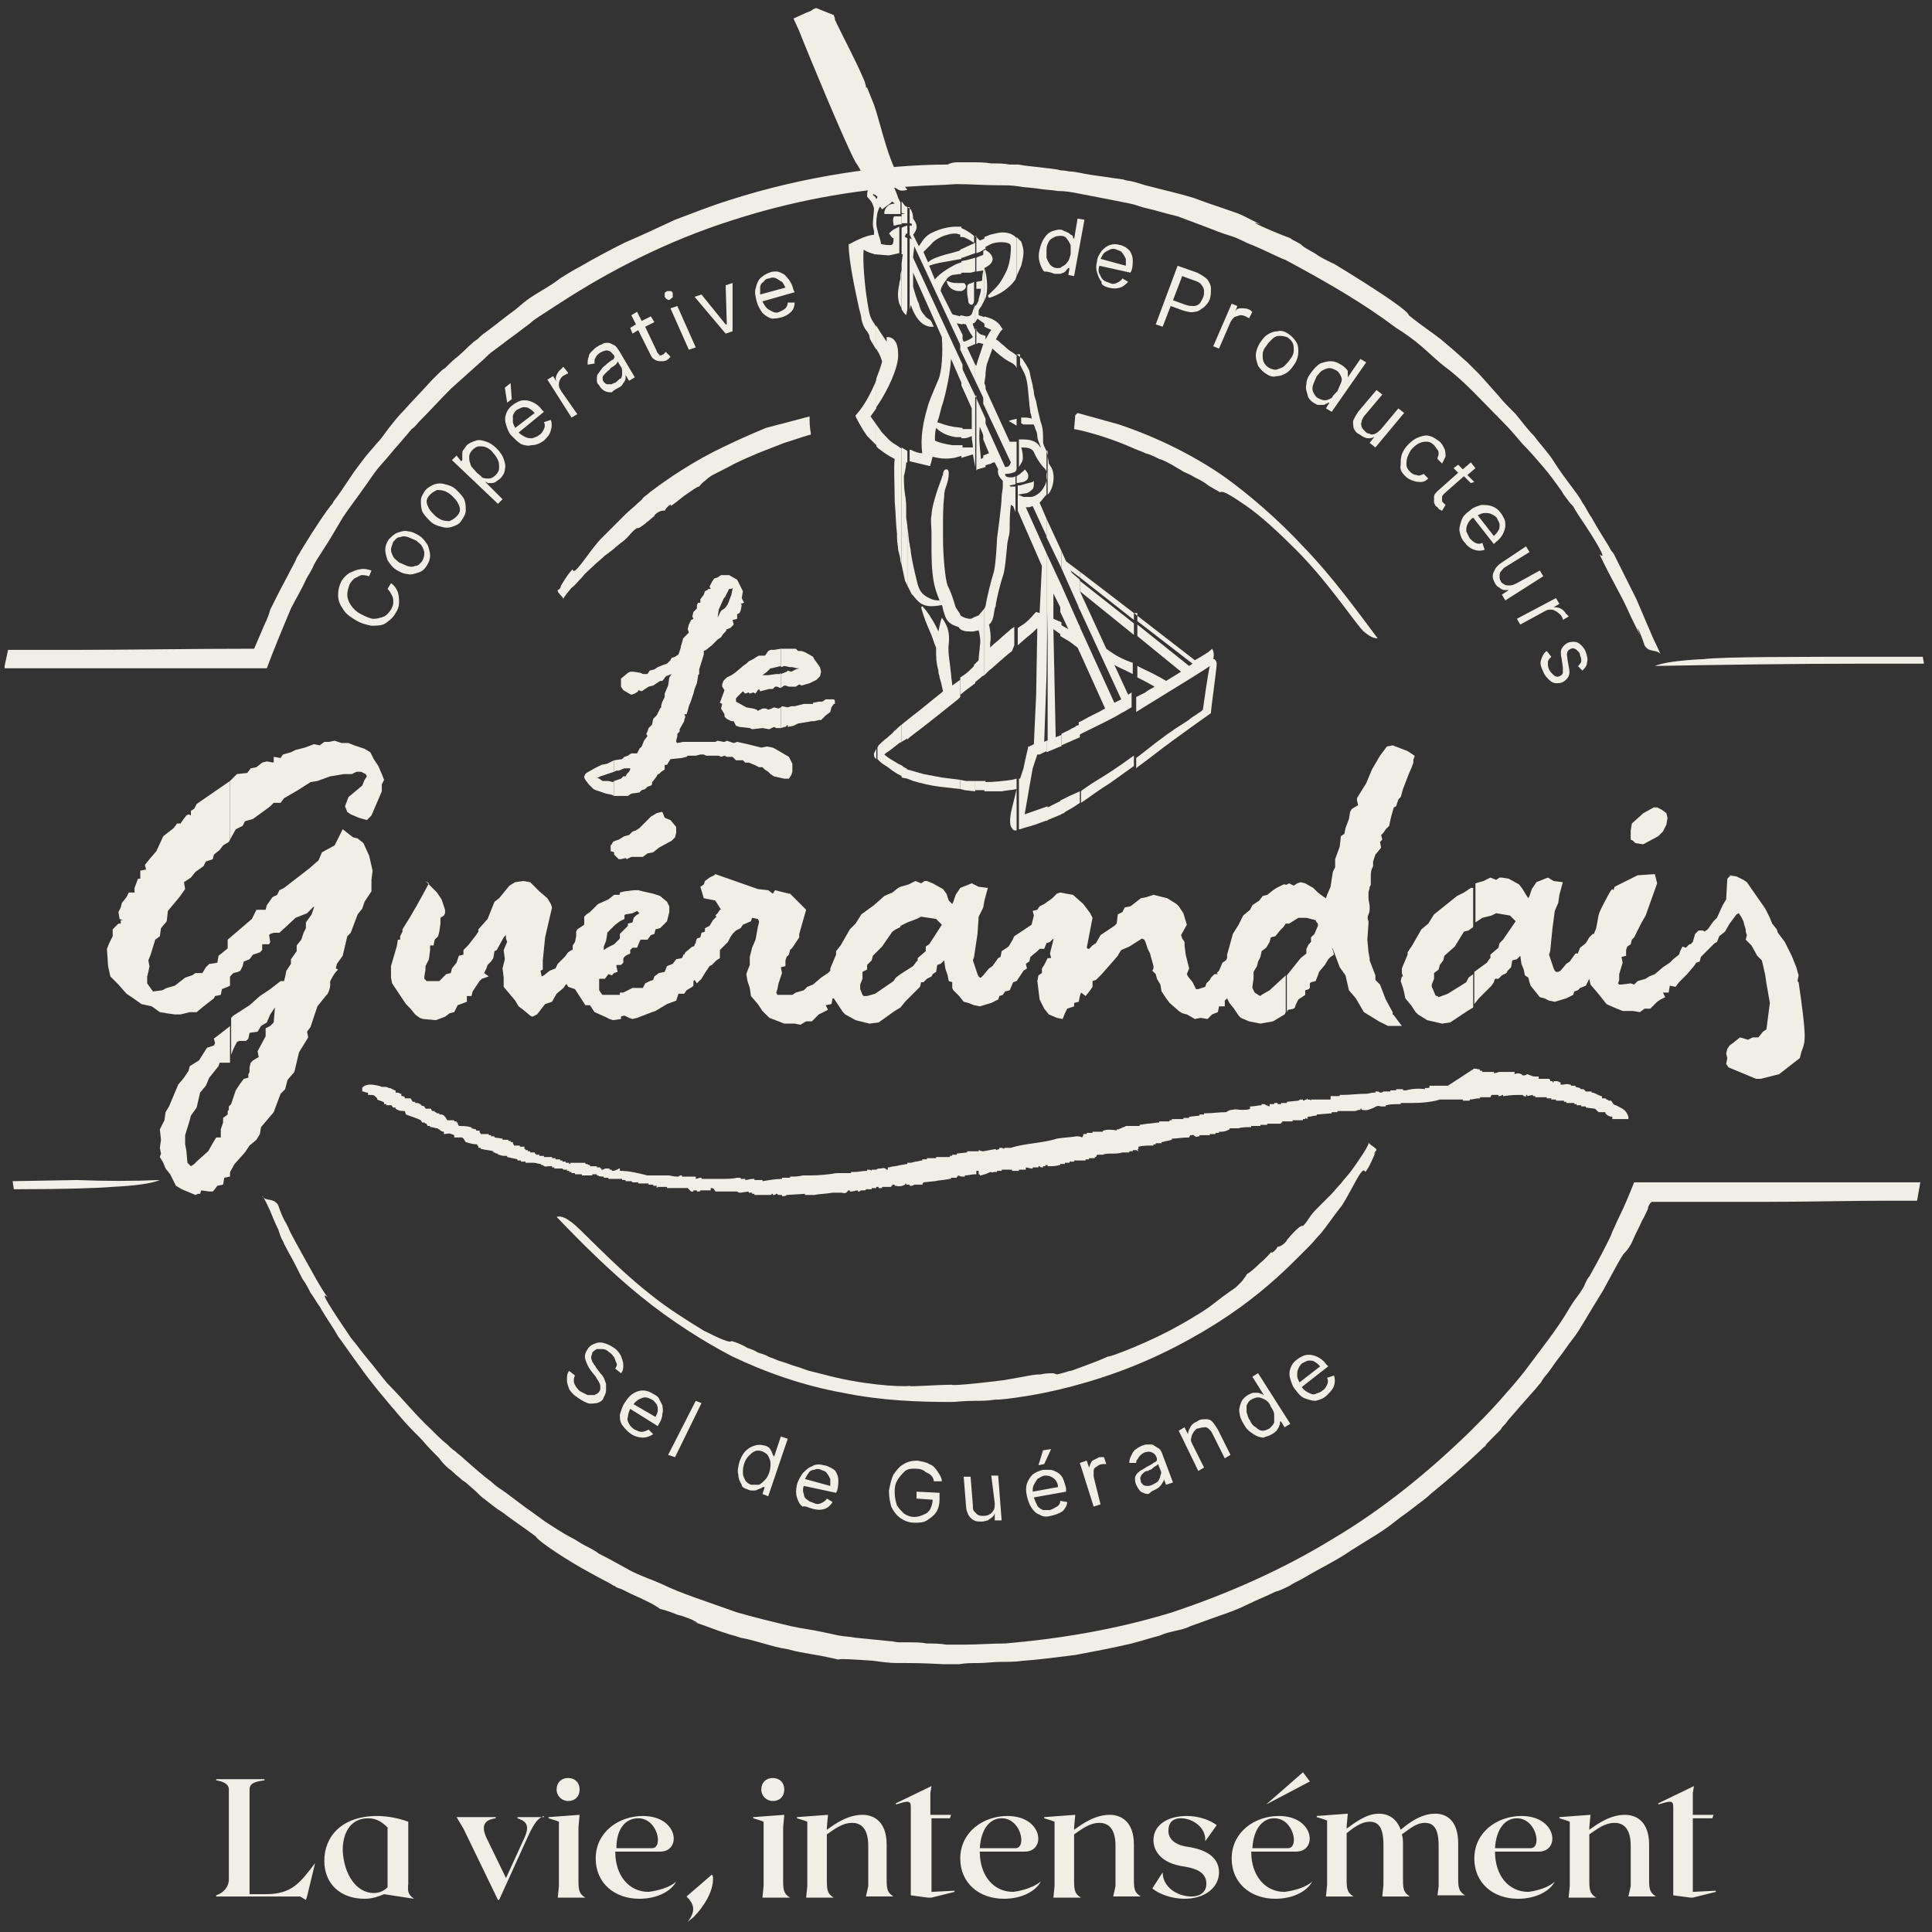 <svg width="168" height="168" viewBox="0 0 168 168" fill="none" xmlns="http://www.w3.org/2000/svg"><rect x="0" y="0" width="168" height="168" fill="#333333" stroke="none"/><path d="M27.4 162.011l-.7 2.9-.1.3-.5-.3h-7.3v-.1c.6-.2 1.1-.7 1.1-1.4v-7.8c0-.5-.5-.7-1.1-.8v-.1H23v.1c-.7.1-1.3.2-1.3.8v9.1h1.4c2.3 0 3-1 4.3-2.7zm8.601 3.1l-2.6-.4c-.5.2-1 .4-1.7.4-2.1 0-3.5-1.3-3.5-3.3 0-2.1 1.5-3.9 4.6-3.9.9 0 1.9.2 2.7.5v5.4c-.1.8.1 1 .5 1.3zm-3.5-.5c.5 0 .9-.2 1.2-.5v-5.2c-.5-.5-1-.8-1.7-.8-1.4 0-2.2 1.1-2.2 2.8.1 2.1 1.2 3.7 2.7 3.7zm14.8-6.7c-.5.2-.8.5-1.4 1.8l-2.5 5.5h-.1l-3-6.2-.6-1h3.4v.1c-.7.1-1.4.4-.8 1.7l1.7 3.5 1.6-3.5c.6-1.3-.1-1.5-.6-1.7v-.1h2.3v-.1zm1.3 6.1v-5.6c-.2-.1-.6-.2-.9-.3v-.1l2.7-.2-.1 1.1v4.7c0 .8.1 1.1.6 1.4h-2.4l.1-1zm-.2-8.4c0-.6.4-1 1-1s1 .4 1 1-.4 1-1 1c-.5 0-1-.4-1-1zm10.399 8c-.4.8-1.6 1.5-3.2 1.5-2.2 0-3.8-1.4-3.8-3.5 0-2.3 2-3.7 4.1-3.7 3.1 0 3.4 3.1 1.5 3.1h-3.9c0 2.1 1.2 3.5 2.9 3.5.8-.1 1.9-.4 2.4-.9zm-5.2-2.9h3.1c1 0 .5-2.6-1.2-2.6-1.1 0-1.9.9-1.9 2.6zm6.201 6.4c.7-.9.6-1.5-.1-2.2l2.2-1.9c.1.1.1.2.1.4 0 1.1-.8 2.4-1.7 3.3l-.5.4zm6.599-3.1v-5.6c-.2-.1-.6-.2-.9-.3v-.1l2.7-.2-.1 1.1v4.7c0 .8.1 1.1.6 1.4h-2.4l.1-1zm-.2-8.4c0-.6.4-1 1-1s1 .4 1 1-.4 1-1 1c-.5 0-1-.4-1-1zm9.3 8.4v-3.5c0-1.6-.7-2-1.4-2-.9 0-1.6.6-2.2 1v4.1c0 .8.1 1.1.6 1.4h-2.4l.1-1v-5.6c-.2-.1-.6-.2-.9-.3v-.1l2.7-.2-.1 1.1v.2c.7-.5 1.8-1.3 3.1-1.3.9 0 2.1.5 2.1 2.6v3.1c0 .8.1 1.1.6 1.4h-2.4l.2-.9zm3.7.8v-7.7c0-.6-.3-.5-1.3-.2v-.1l3.1-1.5-.1.6v1.9h1.8l-.1.3H81v6.4l2-.1v.1l-2 .5h-.3l-1.5-.2zm11.3-1.2c-.4.8-1.6 1.5-3.2 1.5-2.2 0-3.8-1.4-3.8-3.5 0-2.3 2-3.7 4.1-3.7 3.1 0 3.4 3.1 1.5 3.1h-3.9c0 2.1 1.2 3.5 2.9 3.5.8-.1 1.8-.4 2.4-.9zm-5.3-2.9h3.1c1 0 .5-2.6-1.2-2.6-1 0-1.8.9-1.9 2.6zm11.8 3.3v-3.5c0-1.6-.7-2-1.4-2-.9 0-1.6.6-2.2 1v4.1c0 .8.1 1.1.6 1.4h-2.4l.1-1v-5.6c-.2-.1-.6-.2-.9-.3v-.1l2.7-.2-.1 1.1v.2c.7-.5 1.8-1.3 3.1-1.3.9 0 2.1.5 2.1 2.6v3.1c0 .8.1 1.1.6 1.4h-2.4l.2-.9zm3.201.2l.9-1.4c0 1.3 1.3 2.1 2.5 2.1.9 0 1.3-.5 1.3-1.1 0-.9-.7-1.3-1.9-1.5-2.2-.3-2.7-1.5-2.7-2.3 0-1.3 1.2-2.1 2.9-2.1 1.1 0 2.1.4 2.6.8l-1 1.4c.1-1.2-1.1-2-2.1-2s-1.1.7-1.1 1.1c0 .9.9 1.3 1.8 1.4 1.8.3 2.6 1.1 2.6 2.2 0 1.3-1.2 2.3-3 2.3-1.1 0-2.2-.4-2.8-.9zm13.901-.6c-.4.8-1.6 1.5-3.2 1.5-2.2 0-3.8-1.4-3.8-3.5 0-2.3 2-3.7 4.1-3.7 3.1 0 3.4 3.1 1.5 3.1h-3.9c0 2.1 1.2 3.5 2.9 3.5.8-.1 1.9-.4 2.4-.9zm-5.2-2.9h3.1c1 0 .5-2.6-1.2-2.6-1 0-1.8.9-1.9 2.6zm1.2-3.8l3.2-2.8.6.8-3.8 2zm14.998 7.1v-3.5c0-1.6-.5-2-1.2-2-.8 0-1.4.6-2 1 .1.3.1.6.1.9v3.1c0 .8.1 1.1.6 1.4h-2.4l.1-1v-3.5c0-1.6-.5-2-1.2-2s-1.4.5-2 1v4.1c0 .8.1 1.1.6 1.4h-2.4l.1-1v-5.6c-.2-.1-.6-.2-.9-.3v-.1l2.7-.2-.1 1.1v.2c.7-.5 1.7-1.3 2.8-1.3.7 0 1.5.3 1.9 1.4.6-.5 1.7-1.4 3-1.4.9 0 2 .5 2 2.6v3.1c0 .8.1 1.1.6 1.4H125l.1-.8zm10.101-.4c-.4.8-1.6 1.5-3.2 1.5-2.2 0-3.8-1.4-3.8-3.5 0-2.3 2-3.7 4.1-3.7 3.1 0 3.4 3.1 1.5 3.1h-3.8c0 2.1 1.2 3.5 2.9 3.5.8-.1 1.8-.4 2.3-.9zm-5.2-2.9h3.1c1 0 .5-2.6-1.2-2.6-1 0-1.8.9-1.9 2.6zm11.801 3.3v-3.5c0-1.6-.7-2-1.4-2-.9 0-1.6.6-2.2 1v4.1c0 .8.1 1.1.6 1.4h-2.4l.1-1v-5.6c-.2-.1-.6-.2-.9-.3v-.1l2.7-.2-.1 1.1v.2c.7-.5 1.8-1.3 3.1-1.3.9 0 2.1.5 2.1 2.6v3.1c0 .8.1 1.1.6 1.4h-2.4l.2-.9zm3.699.8v-7.7c0-.6-.3-.5-1.3-.2v-.1l3.1-1.5-.1.6v1.9h1.8l-.1.3h-1.7v6.4l2-.1v.1l-2 .5h-.2l-1.5-.2zm-91.701-27.1c.2.1.2.1 0 0zm-13.3-9.2l.3.3-.3-.3z" fill="#F0EEE5"/><path d="M167.001 102.711l-.3 1.7h-2.4c-3.5 0-7.4.1-11.1.1h-9.6s0 .1-.1.1c-.1.2-.2.3-.2.5-.2.4-.3.7-.5 1-.3.7-.6 1.2-.8 1.7-.2.5-.5.9-.7 1.1l-.1.1-.2.3c-.3.5-.9 1.6-1.6 2.9-.5.8-1.1 1.8-1.7 2.8-.3.5-.6 1-1 1.5s-.7 1-1.1 1.5c-.4.5-.7 1-1.1 1.5-.2.2-.4.5-.5.7-.2.2-.4.5-.6.7-.8.9-1.5 1.7-2.1 2.4-.2.2-.3.4-.4.5-.2.2-.3.3-.4.5l-.7.7c-.4.4-.7.7-.7.8.8-.9-1 1.1-4.7 4.1-.4.4-1 .8-1.5 1.2-.5.4-1.1.8-1.6 1.2-1.1.9-2.4 1.6-3.8 2.5-1.3.9-2.8 1.6-4.3 2.5-.4.2-.8.4-1.1.6-.4.2-.8.4-1.2.5-.8.4-1.6.7-2.4 1.1-.8.4-1.6.7-2.5 1-.8.3-1.7.6-2.5.9-.4.2-.8.3-1.3.4-.4.1-.9.2-1.3.4-.8.2-1.7.5-2.5.7-1.7.4-3.3.7-4.9 1-1.6.2-3.1.4-4.5.5-.7.1-1.4.1-2 .1-.6 0-1.3.1-1.9.1-.6 0-1.1 0-1.7.1H82c-1.8-.1-2.9-.1-3.2-.1h-.9c-.5 0-1.3-.1-2-.2-1.5-.1-2.9-.2-3-.1-.4-.1-1.3-.3-2.5-.5-.6-.1-1.2-.2-1.9-.4-.7-.1-1.4-.3-2.1-.5-.7-.2-1.4-.4-2-.5-.3-.1-.6-.2-1-.3l-.9-.3c-1.1-.4-1.9-.7-2.3-.8.7.2.5.1-.1-.2-.3-.1-.7-.3-1.2-.4-.5-.2-1-.4-1.5-.5-.5-.4-1.6-.9-2.5-1.3l-.6-.3c-.2-.1-.4-.2-.5-.2-.2-.1-.3-.1-.3-.2h-.1l-.5-.3c-.6-.3-1.5-.8-2.4-1.3-1.9-1.1-3.8-2.4-3.9-2.7-1.2-.9-2-1.4-2.9-2.1-.5-.3-1-.7-1.5-1.1-.3-.2-.6-.5-.9-.8l-.8-.7-.3-.2c-.2-.2-.5-.4-.8-.7-.2-.2-.4-.3-.6-.5-.2-.2-.4-.4-.6-.7-.5-.5-1-1-1.5-1.6-.6-.6-1.2-1.2-1.8-1.9-1.2-1.4-2.5-2.9-3.7-4.6-.6-.8-1.2-1.7-1.8-2.5-.5-.9-1.1-1.7-1.6-2.6-.3-.4-.5-.8-.8-1.2-.2-.4-.4-.8-.7-1.2-.4-.8-.8-1.6-1.2-2.3-.2-.4-.4-.7-.5-1-.2-.3-.3-.7-.4-1-.3-.6-.5-1.1-.7-1.6-.4-.9-.7-1.4-.7-1.3.3.5 1 .1 1.4.8.3 1 1 2.2.4 1l.5 1c.1.3.3.6.5 1s.4.7.6 1.1c.9 1.6 1.8 3.3 2.3 3.9-.8-.7.3 1 2 3.5.5.6 1 1.3 1.5 1.9.6.7 1.1 1.4 1.7 2.1 1.3 1.3 2.5 2.8 3.8 4 .5.5.9.9 1.4 1.3.2.2.4.4.7.6.2.2.5.4.7.6.9.8 1.7 1.5 2.5 2.1.4.4.8.6 1.2.9l1.2.9c.4.3.8.6 1.1.8.4.3.7.5 1.1.8.8.5 1.5 1 2.3 1.4.4.2.8.5 1.2.7.4.2.8.4 1.2.7.8.4 1.7.9 2.6 1.4.9.5 1.9.8 3 1.3 1.4.7 3.6 1.4 6.4 2.4 1.4.4 3 .8 4.7 1.2.9.2 1.8.3 2.7.5.5.1.9.2 1.4.3.5.1 1 .1 1.5.2l3 .3c.3 0 .5.1.8.1h.8c.5 0 1.1 0 1.6.1.5 0 1.1 0 1.7.1h1.6c1.1 0 2.3-.1 3.5-.1 4.7-.4 9.6-1.2 14.5-2.7 4.8-1.6 9.6-3.7 14-6.4 4.4-2.6 8.4-5.9 11.9-9.3.9-.9 1.7-1.7 2.5-2.6.8-.9 1.6-1.8 2.3-2.7 1.4-1.9 2.8-3.6 3.9-5.5.3-.5.6-.9.9-1.3.1-.2.3-.4.4-.7.1-.2.2-.5.4-.7.5-.9 1-1.8 1.4-2.6l.3-.6c.1-.2.2-.4.3-.7.2-.4.4-.9.6-1.3.5-1 .9-2 1.3-3H167v-.1zM164.1 57.11h3.1l.1.6h-5.1c-6.4 0-12.6.1-18.3.2.7-.3 2.2-.5 4.3-.6 1.6-.2 7.8-.2 15.9-.2zM13.9 102.611c-.7.3-2.1.5-4.2.6-1.1.1-4 .2-8.2.2h-.3l-.1-.7 5.6-.1c2.4.1 4.8.1 7.2 0zM128.301 31.91s.1.1.4.3l-.4-.3zM83.4 14.11h1c.6 0 1.2 0 1.8.1.6 0 1.1 0 1.6.1h.7c.2 0 .5.1.7.1 1.7.2 2.8.3 3 .4 0 0 .3 0 .8.1.5 0 1.2.2 1.9.3l2.8.4c.2.1.5.1.9.2s.9.3 1.4.4c1.1.3 2.5.6 3.8 1 1.3.5 2.6.9 3.7 1.3.3.1.5.2.7.3l.6.3.8.4c-1.4-.5.7.5 2.6 1.2.1.1.3.2.5.3.2.1.4.2.6.4.4.3.9.5 1.3.8.8.5 1.6.8 1.5.8-1.3-.8 6.4 3.8 6.4 4.4 1.1.9 1.9 1.4 2.8 2.1.6.5 1.3 1.1 2.3 2l.7.7.2.2c.3.3 1 1.1 1.8 2 .4.5.9 1 1.5 1.6.5.6 1 1.3 1.6 1.9.5.7 1.2 1.4 1.7 2.2.5.8 1.1 1.6 1.7 2.4.3.4.6.8.8 1.2.3.4.5.9.8 1.3.5.9 1 1.7 1.5 2.5.1.2.2.4.4.6l.3.6.6 1.2 1.1 2.2c.6 1.4 1.1 2.6 1.5 3.5.4.8.6 1.3.6 1.3-.3-.5-1-.1-1.4-.8-.3-1-.9-2.2-.4-.9l-.5-1c-.3-.6-.6-1.3-1-2.1-.8-1.5-1.7-3.2-2-3.9.7.6-.2-1-1.9-3.5-.1-.2-.2-.3-.3-.5-.1-.2-.2-.3-.4-.5-.2-.3-.5-.6-.7-1-.5-.7-1-1.4-1.6-2.1-.6-.7-1.2-1.4-1.8-2-.6-.7-1.1-1.3-1.7-1.9-1.8-1.8-3.3-3.5-4.9-4.7-.8-.6-1.5-1.3-2.2-1.9-.7-.6-1.4-1.1-2.2-1.6-2.8-2.1-5.7-3.8-9.6-5.9-.8-.3-1.7-.8-2.9-1.3-.6-.2-1.2-.6-1.9-.8-.7-.2-1.4-.5-2.2-.8l-2.4-.9c-.9-.2-1.8-.5-2.7-.7-.5-.1-.9-.3-1.4-.4l-1.5-.3c-1-.2-2.1-.4-3.1-.6-.5-.1-1.1-.2-1.7-.2-.6-.1-1.1-.1-1.7-.2-.6-.1-1.2-.1-1.7-.2-.6-.1-1.2-.1-1.8-.1-1.2 0-2.4-.1-3.7-.1-1.2.1-2.5.1-3.8.2-5.2.3-10.6 1.3-15.8 3-5.3 1.7-10.3 4.2-14.9 7.2-.6.4-1.1.7-1.7 1.1-.3.2-.6.4-.8.6l-.8.6c-.5.4-1.1.8-1.6 1.2l-.8.6c-.3.2-.5.4-.8.7-1 .9-2 1.8-2.9 2.6-.9.9-1.8 1.9-2.7 2.8-.2.2-.4.5-.7.7-.2.2-.4.5-.6.7-.4.5-.8.9-1.2 1.4-.4.5-.8.9-1.2 1.4-.4.5-.7 1-1 1.4-.7 1-1.4 1.9-2 2.8-.6 1-1.1 1.9-1.7 2.8-.3.5-.6.9-.8 1.3-.2.5-.5.9-.7 1.3-.4.9-.9 1.7-1.3 2.5-.8 1.9-1.5 3.6-2.1 5.2H.4v-.2l.3-1.4h6.1c4.3 0 10-.1 15.3-.1l.9-2.1c.2-.4.4-.9.5-1.3l.3-.6.3-.6c.4-.8.8-1.5 1.2-2.3.2-.4.4-.7.5-1 .1-.2.2-.3.3-.5.1-.2.2-.3.3-.5 1.1-1.8 2-3.1 2.4-3.6l.1-.1.1-.2c.4-.5 1-1.4 1.8-2.6l.9-1.2c.3-.4.7-.8 1.1-1.3.4-.4.7-.9 1.1-1.4.4-.5.7-.9 1.2-1.4.8-.9 1.6-1.7 2.4-2.6l.6-.6c.2-.2.4-.4.6-.5.4-.4.7-.7 1.1-1 .7-.6 1.2-1.2 1.7-1.5.4-.4.7-.6.8-.7-.5.4-.2.2.7-.5.4-.3 1-.8 1.7-1.3.4-.3.7-.6 1.1-.9.4-.3.9-.6 1.4-.9.5-.3 1-.6 1.5-1 .5-.3 1.1-.7 1.7-1 1.2-.7 2.5-1.4 3.9-2.1 1.4-.6 2.9-1.3 4.4-2 1.6-.6 3.1-1.2 4.7-1.7 6.5-2.1 13.5-3.1 19-3.1.4-.2.7-.2 1-.2z" fill="#F0EEE5"/><path d="M53.5 119.011l.5.4c.2-.2.2-.5.2-.7 0-.3-.1-.5-.2-.8-.1-.2-.3-.5-.6-.7-.3-.2-.5-.3-.8-.4-.3-.1-.6-.1-.8 0-.3.1-.5.2-.7.5-.2.3-.3.6-.2.9.1.3.2.6.5 1l.4.5c.1.2.2.3.3.5.1.2.1.3.1.4 0 .2 0 .3-.1.4-.1.2-.3.2-.4.3h-.6l-.6-.3c-.2-.1-.3-.3-.4-.4-.1-.2-.2-.3-.2-.5s0-.3.1-.5l-.5-.4c-.2.2-.2.5-.2.8 0 .3.1.5.2.8.2.3.4.5.7.7.3.2.6.4.9.5.3.1.6 0 .8 0 .3-.1.5-.2.6-.5.1-.2.2-.4.2-.6v-.6c-.1-.2-.1-.3-.2-.5s-.2-.3-.3-.4l-.3-.4c-.1-.1-.1-.2-.2-.3-.1-.1-.1-.2-.2-.3 0-.1-.1-.2-.1-.4 0-.1.1-.2.1-.4.1-.1.2-.2.4-.3h.5c.2 0 .4.1.6.3.2.1.3.3.4.4.1.2.1.3.2.5s0 .3-.1.5zm1.4 5.7c.3.2.7.3 1 .3.3 0 .6-.1.9-.3l-.4-.4c-.2.1-.4.2-.6.2-.2 0-.4-.1-.6-.2-.2-.1-.4-.3-.5-.5-.1-.2-.2-.4-.1-.6 0-.2.1-.5.2-.7l2.4 1.5.1-.2c.2-.3.3-.6.3-.9.1-.3 0-.5 0-.7l-.3-.6c-.1-.2-.3-.3-.5-.4-.3-.2-.6-.3-.9-.3-.3 0-.6.1-.9.3-.3.2-.5.5-.7.8-.2.3-.3.7-.4 1 0 .3 0 .6.2.9.3.4.5.6.8.8zm.2-2.6c.1-.2.3-.3.4-.4.2-.1.4-.2.6-.2.2 0 .4.1.6.2.2.1.3.3.4.4.1.2.1.4.1.5 0 .2-.1.4-.2.6l-1.9-1.1zm5.9-.1l-.5-.2-2.4 4.7.6.2 2.3-4.7zm4 7.5c.2.1.3.1.5.1.1 0 .3 0 .4-.1.1 0 .2-.1.3-.1.1-.1.1-.1.2-.1h.1l-.2.6.5.2 1.7-5-.6-.2-.6 1.8c0-.1 0-.1-.1-.2 0-.1-.1-.2-.1-.3-.1-.1-.1-.2-.2-.3-.1-.1-.3-.2-.4-.2-.3-.1-.6-.1-.9 0-.3.1-.5.2-.8.5-.2.2-.4.6-.5.9-.1.4-.2.8-.1 1.1 0 .3.1.6.3.9 0 .2.2.3.5.4zm.3-.4c-.2-.1-.4-.2-.5-.4-.1-.2-.2-.4-.2-.6 0-.2 0-.5.1-.8.1-.3.2-.5.4-.7.2-.2.3-.3.5-.4.2-.1.4-.1.7 0 .2.1.4.2.5.4.1.2.2.4.2.6 0 .2 0 .5-.1.8-.1.3-.2.5-.4.7-.2.2-.3.3-.5.4h-.7zm5.4 2.1c.4.1.7.1 1 0 .3-.1.5-.3.7-.6l-.5-.3c-.1.2-.3.3-.5.4-.2.1-.4.1-.6 0-.2-.1-.4-.1-.6-.3-.2-.1-.3-.3-.3-.5-.1-.2-.1-.5 0-.7l2.8.6.1-.2c.1-.4.1-.7.1-.9 0-.3-.1-.5-.2-.7-.1-.2-.3-.3-.5-.4-.2-.1-.4-.2-.6-.2-.3-.1-.7-.1-1 .1-.3.1-.5.3-.8.6-.2.3-.4.6-.5 1-.1.4-.1.8 0 1.1.1.3.2.6.5.8.2-.1.5.1.9.2zm-.7-2.6c.1-.2.2-.4.3-.5.1-.2.3-.3.5-.3.2-.1.4-.1.6 0 .2.1.4.1.5.3.1.1.2.3.3.5v.6l-2.2-.6zm11.199.2h.7c0-.3-.2-.6-.4-.9-.2-.3-.4-.5-.7-.6-.3-.2-.6-.2-1-.3-.5 0-.9.1-1.2.3-.4.2-.6.5-.9.9-.2.4-.3.9-.4 1.4 0 .6.1 1 .2 1.4.2.4.4.7.8 1 .3.2.7.4 1.2.4.4 0 .8 0 1.1-.2.3-.2.6-.4.8-.7.2-.3.3-.7.3-1.1v-.6l-2-.1v.6l1.4.1c0 .3-.1.6-.2.8-.1.2-.3.4-.6.5-.2.1-.5.2-.8.2-.3 0-.6-.1-.9-.3-.2-.2-.4-.4-.6-.7-.1-.3-.2-.7-.2-1.2s.1-.8.3-1.1c.2-.3.4-.5.6-.7.3-.2.5-.2.9-.2s.7.1.9.3c.5.2.7.5.7.8zm5.3 1.9c0 .2 0 .5-.1.6-.1.2-.2.3-.4.4-.2.1-.3.1-.5.1s-.3 0-.5-.1l-.3-.3c-.1-.1-.1-.3-.1-.5l-.2-2.5h-.6l.2 2.5c0 .3.1.6.2.8.1.2.3.4.5.5.2.1.4.1.7.1.2 0 .4-.1.5-.1.1-.1.3-.2.4-.3.1-.1.2-.2.2-.4v.7h.6l-.3-3.9h-.6l.3 2.4zm4.901 1.1c.4-.1.7-.2 1-.4.2-.2.4-.5.4-.8l-.6-.1c0 .2-.1.4-.3.5-.2.1-.3.2-.6.3h-.6c-.2-.1-.4-.2-.5-.4-.1-.2-.2-.4-.3-.7l2.8-.5v-.3c-.1-.4-.2-.7-.3-.9-.1-.2-.3-.4-.5-.5-.2-.1-.4-.2-.6-.2h-.6c-.4.1-.6.2-.9.4-.2.2-.4.5-.5.8-.1.3-.1.7 0 1.1.1.4.2.7.4 1 .2.3.4.5.7.6.3.2.6.2 1 .1zm-1.6-2.1c0-.2 0-.4.1-.6.1-.2.2-.3.3-.5.2-.1.3-.2.6-.3.2 0 .4 0 .6.1.2.1.3.2.4.3.1.2.2.3.2.6l-2.2.4zm.5-2.3l.5-.1.6-1.3-.7.1-.4 1.3zm4.8 3.6l.6-.2-.6-2.4v-.5c0-.2.1-.3.3-.4.1-.1.3-.2.5-.2h.3l-.2-.6h-.4l-.6.3c-.2.2-.2.4-.3.6l-.2-.6-.6.2 1.2 3.8zm5.199-1.4c.2-.1.4-.2.5-.3.1-.1.2-.2.3-.4.1-.1.1-.2.1-.3l.2.5.6-.2-.9-2.4c-.1-.3-.2-.5-.4-.6-.2-.1-.3-.2-.5-.3h-.5c-.2 0-.3.1-.4.1-.2.1-.4.2-.5.3-.2.1-.3.3-.4.5-.1.2-.2.4-.2.7h.6c0-.1 0-.2.1-.3.1-.1.1-.2.2-.3.1-.1.2-.2.4-.3.3-.1.5-.1.7 0 .2.1.3.2.4.5v.2c-.1.1-.1.1-.3.2-.1.1-.3.2-.5.3-.2.1-.3.2-.5.3-.2.1-.3.2-.4.3-.1.1-.2.3-.2.4 0 .2 0 .4.1.6.1.2.2.4.4.6.2.1.4.2.6.2.2 0 .2-.2.5-.3zm-.1-.5c-.2.1-.3.1-.4.1-.1 0-.3 0-.4-.1-.1-.1-.2-.2-.2-.3 0-.1-.1-.3 0-.4 0-.1.1-.2.2-.3.1-.1.2-.2.4-.2.1 0 .1-.1.2-.1s.2-.1.3-.2c.1-.1.2-.1.3-.2l.1-.1.2.5c.1.2.1.3 0 .5 0 .2-.1.3-.2.5-.1.1-.3.2-.5.3zm3.501-3.5c-.1-.2-.2-.4-.1-.6 0-.2.1-.3.2-.5.1-.1.2-.3.4-.3.3-.1.5-.1.7-.1.2.1.4.3.5.5l1.1 2.2.5-.3-1.1-2.2c-.2-.3-.3-.5-.5-.7-.2-.2-.4-.2-.6-.2-.2 0-.5 0-.7.2-.3.1-.5.3-.6.5-.1.2-.2.4-.2.6l-.3-.6-.5.3 1.7 3.5.5-.3-1-2zm6.899-.9c.2-.1.3-.2.4-.3.1-.1.1-.2.2-.3 0-.1.1-.2.1-.3v-.2h.1l.3.5.5-.3-2.8-4.4-.5.3 1 1.6c-.1 0-.1-.1-.2-.1s-.2-.1-.3-.1h-.4c-.1 0-.3.1-.5.2-.3.2-.5.4-.6.7-.1.3-.2.6-.1.9 0 .3.2.7.4 1 .2.4.5.6.8.8.3.2.6.3.9.3.1-.1.4-.1.7-.3zm-.2-.5c-.2.1-.4.2-.6.2-.2 0-.4-.1-.6-.3-.2-.1-.4-.3-.5-.6-.2-.2-.2-.5-.3-.7v-.6c.1-.2.2-.4.4-.5.2-.1.4-.2.6-.2.2 0 .4.1.6.2.2.1.4.3.5.6.2.3.3.5.3.7v.7c-.1.2-.2.3-.4.5zm5.001-2.9c.3-.3.5-.5.6-.8.1-.3.1-.6 0-.9l-.6.2c.1.2.1.4 0 .6-.1.2-.2.4-.4.5-.2.2-.4.2-.6.3-.2.1-.4 0-.6-.1-.2-.1-.4-.2-.6-.5l2.3-1.8-.2-.2c-.2-.3-.5-.5-.7-.6-.2-.1-.5-.2-.7-.2-.2 0-.4 0-.6.1-.2.1-.4.2-.5.3-.3.2-.5.5-.6.8-.1.3-.1.6 0 .9.1.3.2.7.5 1 .2.3.5.6.8.7.3.1.6.2.9.2.4-.1.7-.2 1-.5zm-2.4-1.1c-.1-.2-.2-.4-.2-.6 0-.2 0-.4.1-.6.1-.2.2-.4.4-.5.2-.1.4-.2.5-.2.2 0 .4 0 .5.1.2.1.3.2.5.4l-1.8 1.4zM71.4 1.811l6.4 15.3-.7.3-6.5-15.3.8-.3z" fill="#F0EEE5"/><path d="M71 .71l1.5.6.1.3v.1c.7 1.5 1.8 3.5 2.6 5.4l.1.4v3.3l-.2-.2.2.3v4.8l-.3-.6c-.2-.3-.3-.6-.6-1-.8-1.4-4.2-9.6-4.9-11.4l-.5-1.1 1.1-.5c.3-.1.5-.2.6-.3.2-.1.2-.1.3-.1-.1 0-.1 0 0 0zm4.4 6.9l.6 1.5c.7 2 1.3 5.5 2.9 7.4-.4.1-.7.1-.9-.1-.1 0-.3-.2-.4-.4l-.3-.5.1.7v.1c0 .1.4 1 .3 1.2-.2-.1-.2.1-.1 0 0 0-.3.3-.5.4l-.4.3-.4-.6c-.1-.1-.1-.2-.1-.2.8-.1-.3-.7-.6-1.3l-.3-.5v-4.6l.1.2.1.1-.2-.4v-3.3h.1zm6.9 16.801l.3.1c.2.1.5.1.7.1h.5c.1 0 .2.2.2.3 0 .1-.1.3-.4.4h-.2c-.4 0-.8-.2-1-.6l-.1-.3zM76.2 65.11v.9l-.1-.1c-.1-.1-.1-.2-.1-.4l.2-.4zm0-32.1v2.5l-.5.7.5.7v1.8l-.8-.8c-.5-.7-.8-1.3-1-1.7v-.1l.1-.1c.7-.8 1.2-1.8 1.6-2.7l.1-.3z" fill="#F0EEE5"/><path d="M75.7 16.311h.5v.5l-.3.1c0 .1.1.1.2.2l.1.2v4.8h-.1c-.4-.1-.7-.2-1-.4-.1.9.1 3.2.3 4.4.2 1.2.2 1.4.6 2l.2.3v2l-.3-.5c-.2-.3-.3-.5-.3-.7 0-.1-.1-.2-.2-.4-.2-.2-.4-.6-.5-1.1 0-.2-.1-.5-.2-.9-.3-1.4-.9-4.1-.9-5.5v-.1h.1c.7-.4 1.6-.8 2.2-.8-.1-.3-.2-.7-.2-.9 0-.4.1-1.1.1-1.3v-.1c-.1-.3-.1-.5-.6-1v-.1c0-.4.1-.6.3-.7zM71.1 1.51c.2 0 .4.1.5.4.3.5 2.3 5.2 4 9.4l.5 1.3v1.2l-.1-.2c-1.2-3.1-3-7.4-4.8-11.2-.1-.1-.1-.2-.2-.3v.6l5.1 11.9v1.7l-5.7-13.8c.1-.2.3-1 .7-1zm7.3 61.5v1.5l-.2.1c-.5.4-.9.7-.9.7s-.2.1-.4.3c.1.1.5.4.7.5l.5.3.4.2v.9c-.3-.1-.6-.3-.9-.5l-.4-.3c-.3-.2-.5-.3-.7-.5l-.2-.2v-1l.1-.2c.2-.2.4-.4.8-.7l.1-.1c.1-.1.3-.2.5-.5 0 .1.2-.2.6-.5zm-2.2-26.099l.5.7c.4.4.7.8 1.1 1l.6.4v10.1l-.1-.3c0-.3-.1-.6-.2-1 0-.3-.1-.6-.1-1.1v-.3c-.1-.8-.1-1.7-.2-2.8v-.1c0-1.4-.1-2.8 0-3.6-.6-.3-1-.6-1.4-.9l-.2-.2v-1.9z" fill="#F0EEE5"/><path d="M76.2 28.311l.3.5.6.9v-.4h.1s.3 0 .5.2c.3.3.4.7.4 1.4 0 1.1-.9 3-1.7 4.2l-.2.3v-2.5l.3-.8c.1-.3.2-.6.2-.7-.1-.3-.2-.6-.4-.9l-.1-.2v-2zm2.2-5.5v4l-.2-.4c-.2-.7-.1-1.2 0-1.7 0-.2.1-.4.1-.5 0-.3 0-.5.1-.7v-.7zm0-4.101v.8h-.1c-.2 0-.4.1-.5.1h-.1v-.1c0-.1-.1-.4 0-.6 0-.1.1-.1.3-.1h.4v-.1z" fill="#F0EEE5"/><path d="M76.2 12.51l.3.7c.3.6.5 1.2.7 1.8.4 1 .8 1.8.9 2.2l.2.4v1h-1.4v-.2c.1-.4.4-.7.9-.7-.1-.1-.2-.2-.3-.2-.3-.1-.7.1-1 .5-.2.3-.3.9-.3 1.4 0 .3.1.6.2 1 .1.3.2.6.2.8 0 0 .3.1.7.1.3 0 .4 0 .4-.6-.1 0-.2-.1-.3-.3l-.1-.1.1-.1c.1-.1.2-.2.4-.3l.4-.2v2.3l-.9.2-1.3-.1v-4.8l.1.1c.1-.1.2-.2.2-.3-.1-.1-.2-.2-.3-.2v-.5h.1l-.1-.2v-1.7l1 2.4h.2c-.1-.2-.2-.5-.4-.9-.1-.3-.3-.7-.5-1.1l-.5-1.2v-1.2h.4zm2.2 55.1l.5.1v-.8l-.1-.1-.4-.2v1zm0-4.6v1.5l.5-.3v-1.6l-.5.4zm0-24.1l.5.3v1h-.1c0 .3-.1.8-.2 1.2 0 .3 0 1 .1 1.6.1.5.1 1 .1 1.4v.6l.1.7v5.2l-.2-.4-.3-1.4v-10.2zm.5-19.3v.8-.1h-.1l-.1.2v.1l.2.1v6.2l-.1.5-.2-.2-.2-.3v-4l.1-.8h-.1v-2.3l.2-.1.3-.1zm-.5-2.1l.3.4.2.1v1.4h-.5v-.8h.3l-.3-.1v-1zm.5 49.4l1.4.4c.5.1 1.1.2 1.6.3l1.6.2v.8l-1.8-.2c-.8-.1-1.6-.3-2.3-.5l-.5-.2v-.8zm1.3-14.2c.4.4 1 1.3 1.4 2.2.1-.5.2-.9.2-.9l.1-.3.2.3c.3.5.5 1 .4 2-.1.6.1 1.6.2 2.6 0 .3.1.7.1 1l.7-.5v1.5l-.2.2c-.5.4-2.6 2.1-4.2 3.3l-.2.2v-1.7l.5-.4c.8-.6 1.6-1.3 2.5-2l.1-.1c-.1-.5-.2-.9-.3-1.2 0-.2-.1-.3-.1-.5v-.1c-.2-.7-.2-1.2-.2-1.7v-.3c-.2-.4-.3-.9-.5-1.3-.3-.7-.6-1.4-.8-2.2l.1-.1z" fill="#F0EEE5"/><path d="M82.3 40.81c.1 0 .2.1.2.3 0 .5-.1.8-.2 1.1-.1.3-.2.5-.2 1-.1.8-.1 1.7-.1 2.7v.8c0 1.7.2 3.7.4 4.2.3.6.5 1.2.7 1.9l.4.6v1.2l-.2-.1c-.6-.2-1-.4-1.2-1.2-.1-.2-.1-.5-.2-.7-1.5.3-1.9-.1-2.4-.7-.1-.1-.1-.2-.2-.2l-.4-.8v-5.2.1c.1.5.1 1.1.2 1.5 0 .2.1.4.1.7.1.7.3 1.6.5 2.4.2 1 .5 1.3 1.1 1.6.4.2.6.2.9.2-.2-.5-.4-1-.5-1.6-.2-1-.2-2.4-.2-2.9v-1.4c0-.5-.1-1.1 0-1.5 0-.7.5-2.2.8-3 .1-.2.1-.4.2-.5 0-.3.1-.5.3-.5zm-3.4-22.8l.3.2c.1.2.2.4.2.8.3.4.5.8 0 1.4l.5 1c.3-.4.5-.9 1.2-1.2.6-.3 1.4-.5 2-.5h.5v.7c-.2 0-.3-.1-.5-.1s-.4 0-.7.1c-.5.1-1.2.5-1.4.8l-.7.7.4.9c.3-.3.9-.5 1.6-.7.4-.1.8-.2 1.1-.3l.2-.1v.8l-1.1.2c-.6.1-1.2.2-1.7.4l.5 1.2c.4-.6 1.7-1.3 2-1.4l.3-.1v1l-.8.1c-.2.1-.4.2-.5.4-.3.4-.5.7-.5 1l1 2c.2.1.4.1.7.2h.2v.7l-.5-.1.5 1v1.3l-4.2-9c0 .3-.1.6-.1 1l4.3 9.3v1.8l-1-2.3c-.1 1.7-.7 3.9-.8 4.1-.1.3-.2.9-.4 1.4.3.1.8.3 1.4.4l.8.1v.8h-.6c-.6-.1-1.2-.3-1.7-.8-.1.4-.1.7-.1.9v.2c.4.2.9.3 1.5.4h.9v.9l-.7.2c-.6.1-1.2.1-1.9-.1-.1.3-.1.5-.2.7v.1h-.1l-1.7-.4v-1h.1c.4.2.7.3 1 .3-.2-1.3.1-2.8.4-3.8.2-.8.5-1.4.7-1.9.1-.2.2-.5.3-.7.3-.7.4-2.3.3-3.7l-2.5-5.6v1.2s.1.4.2.7c.1.3.2.6.3.8.1.4.2.7.5 1 .1.2.2.2.3.3.2.1.3.2.4.5l.1.2h-.3c-1-.1-1.5-1.3-1.7-1.9l-.1.4v-6.2l.2.1-.2-.4v-.8h.2c0-.1 0-.2-.2-.2v-1.4h-.2zm4.6 49.801l.5.1h.8v.9l-.9-.1-.4-.1v-.8zm1.3-10v1.6l-.8.6-.5.4v-1.5l.3-.2c.3-.2.5-.4.6-.5l.2-.2.2-.2z" fill="#F0EEE5"/><path d="M83.5 53.511c.3.2.6.3.9.3l.3-.1v1.2h-.3c-.3 0-.6 0-.9-.2l-.1-.1v-1.1h.1zm0-21.801l1.3 2.7v6.2l-.2-1.1-1 .3v-.9h1c0-.3-.1-.6-.1-1-.2.1-.4.2-.7.2h-.2v-.8h.9v-1.8l-.9-2v-1.8h-.1zm1.3-5.199v1.5c-.1.1-.1.1-.2.1v.1c0 .1.1.2.1.3l.1.2v1.2l-.7.3.7 1.5v1.4l-1.3-2.7v-1.3l.3.6c.4-.1.7-.3.8-.4 0 0-.1-.2-.2-.3-.1-.2-.3-.5-.4-.8l-.5-.1v-.7l.5.1c.4 0 .5-.1.6-.5l.2-.5zm-.1-2v1.6c0 .2-.1.4-.2.4s-.3-.1-.3-.3c0-.2-.1-.5-.1-.8v-.3c0-.3 0-.4.4-.5l.2-.1zm.1-2.1v1.2l-.4.1h-.8v-1l.5-.1.7-.2zm0-1.301v.9l-1.1.4h-.2v-.7l1.3-.6zm-1.3-1.299c.1 0 .5.2.8.4l.4.3v.6l-.5-.3c-.2-.1-.4-.2-.5-.2h-.2v-.8zm1.3 48.1h.9v.8h-.9v-.8z" fill="#F0EEE5"/><path d="M85.6 52.911v5.8l-.2.1c-.2.2-.5.4-.7.6v-1.6l.4-.4c0-.4.1-.9.1-1.2.1-.5 0-1-.1-1.4l-.5.1v-1.2l.5-.2.5-.6zm-.8-18.5l.9 2v1.9l-.5-1.2c-.1 1 0 1.7.1 2.8.1 0 .1-.1.2-.1l.2-.1v.9l-.7.2-.1.1v-6.5h-.1zm0-5.801l.1.1c.2.3.4.4.5.4l.3.1v3.4l-.1.7.1.3v1.4l-.9-1.9v-1.4l.1.1c.1-.5.4-1.2.6-1.9l-.4-.1-.2.1v-1.3h-.1zm.8-6.699v4.2l-.2.4c-.1.2-.3.4-.3.5v.4l.6.2v.6l-.7-.5-.2.3v-1.4l.1-.1c.1-.2.2-.3.2-.5.1-.4.2-.6.2-.9h-.4v-.6l.5-.1c0-.5.1-.8.1-.9l-.6.1v-1.2l.2-.1c.3-.1.5-.2.6-.2l-.1-.2zm-.8-1.4l.4.4.5-.2v.9l-.5.3-.3.1v-1.5h-.1zm3.6 47.199v4.5h-.1c-.1 0-.2 0-.3-.2-.2-.2-.2-.7-.1-1.3.1-.5.3-1.2.5-2.1-.4.1-.8.1-1.3.2h-1.5v-.8c.8 0 1.7-.1 2.4-.2l.4-.1zm-.399-31.199l-.3.1.2.1.5.3v-.6l-.4.1z" fill="#F0EEE5"/><path d="M85.6 33.61l2.2 4.8h.6v2.4l-.1.2c-.2.1-.5.2-.9.2 0 .2.1.3.5.3.1 0 .3 0 .4-.1v.7l-.5.1c0 .1.1.1.1.1h.4v2.2l-.2-.5c-.1 0-.1-.1-.2-.1-.1.8-.1 1.4-.1 1.8 0 .4 0 .7-.1 1l-.1.5c-.1 1-.2 2.4-.4 2.9-.2.6-.5 1.8-.6 2.4 0 .1 0 .2-.1.4-.1.5-.1 1.1-.5 1.4.1.4.2 1.1.1 1.6v.4l.1-.1c.3-.3.6-.5.8-.7.3-.3.6-.5.9-.8l.3-.2v1.6l-.2.5c-.9.7-1.7 1.5-2 1.7l-.4.4v-5.8l.1-.2c.1-.7.5-2.3.7-2.9.2-.6.3-3 .3-3s.4-2.9.4-3.6c0-.3.1-.6.1-.9v-.5c-.3-.3-.5-.6-.4-1l-.3-.6c-.1 0-.2 0-.3.1l-.7.2v-.9l.5-.2-.5-1.2v-1.8l1.9 4.2c.3 0 .4-.1.5-.4l-2.4-5.1v-1.5h.1zm0-6.1l.6.2c.4.2.7.4.9.8l.1.1-.1.1c-.1.1-.3.4-.5.8.2.1.4.3.5.4.3.2.5.5.9.7l.4.3v1.1l-.1-.2c-.2-.2-.4-.3-.6-.4-.4-.2-1.1-.8-1.4-1.1-.1.3-.3.8-.5 1.4l-.2 1.2v-3.4h.1c.2-.3.3-.6.5-.8-.1-.1-.2-.1-.4-.2l-.2-.1v-.9zm0-4.199c.3.9.3 2.1.1 2.6l-.1.2v-2.8zm.1-1.601l.1.1s.4.2.5.6c.1.4-.3.7-.7.9h-.1v-1.5l.2-.1z" fill="#F0EEE5"/><path d="M87.2 20.21c.4 0 .7.1 1 .3l.2.2v3.3l-.1.3c-.5.7-1.3 1.3-2.3 1.6l-.1-.2.3-.3c.3-.3.7-.6 1.2-1.6.4-.7.5-1.7.5-2.2v-.2s0-.1-.1-.2c-.3-.2-1.1-.2-1.6 0l-.6.3v-.9l.5-.2c.4-.1.8-.2 1.1-.2zm2.7 21.601v.2c0 .2 0 .5-.2.6-.2.2-.4.3-.6.3l-.6.1v-.8h.2c.3-.1.7-.2 1.1-.3l.1-.1zm-.8-1c.1.1.4.4.3.7 0 .2-.2.3-.4.4l-.6.1v-.6l.3-.2c.2-.2.4-.3.4-.4z" fill="#F0EEE5"/><path d="M88.4 30.811l.5.4c.2.3.4.6.6 1 .1.5.2.9.3 1.3 0 .2.1.4.1.6 0 .2.1.5.2.8.1.6.3 1.4.4 1.8.2.5.2 1 .2 1.4v.3c0 .2.1.4.2.6l.1.2v3.8c-.2.2-.4.5-.6.7l.6 1.4v1.5l-1.2-2.6c-.1 0-.2.1-.4.1h-.2l1.8 4v10.7l-.2 5.7.2-.1v.9l-.6.3h-.2l-.4 1.2c-.4 2.2-.6 3.5-.7 4l2-.7v1.2l-1.1.4c-.6.2-1.1.3-1.3.4h-.1v-4.4h.1l.3-.9c.2-1 .4-1.8.4-1.8v-.1h.1l.4-.2.2-4.3.1-5.8c-.2.2-.5.5-.9.8l-.8.7v-1.5l.6-.4c.5-.4.8-.8.8-.8l.2-.2.3.1.2-4.1-2.1-4.8v-1.4l.5.2h.7c.5-.1.9-.5 1.1-.9.2-.3.4-1.1.1-1.5-.3-.3-.7-.8-1-1.5-.2-.4-.7-.4-1.1-.4.1.3.2.8.1 1.2l-.3.5v-2.4h.3c.6 0 1.2.1 1.5.6l.1.1c0-.1-.1-.2-.1-.3-.1-.2-.2-.5-.2-.7 0-.3-.1-.4-.2-.7 0-.1-.1-.2-.1-.3H89l-.2-.1v-.5h.2c.2 0 .5 0 .7.1 0-.1 0-.3-.1-.5 0-.2-.1-.6-.1-.9-.1-.8-.1-1.8-.4-2.5l-.3-.6-.1-.2v-.9h-.3zm0-10.201l.4.4c.1.3.2.6.2.9 0 .4-.1.8-.2 1.2l-.4.9v-3.4z" fill="#F0EEE5"/><path d="M92.3 69.61v1.2l-1.2.5-.1.1v-1.2h.1l1.2-.6zM91 48.11l1.3 2.8v2.1l-.7-1.4v2.2l.7.3v1.1l-.7-.5.2 9.4.5-.2v1h-.1l-1.2.5v-1h.1v-11.3l-.1 5.7v-10.7zm0-3l1.3 2.8v1.5l-1.3-2.7v-1.6zm0-5.9l.1.4c0 .2.1.5.1.7.1.1.1.2.2.3.4.7.2 1.8-.2 2.3l-.1.1v-3.8H91z" fill="#F0EEE5"/><path d="M93.9 68.811v1l-.6.4c-.3.2-.6.3-.8.5l-.3.1v-1.2l.8-.4.9-.4zm0-5.801v1.1l-1.6.7v-1l.8-.4c.1-.1.3-.1.5-.3l.3-.1zm-1.6-12.099l1.6 3.6v2.2l-.2-.4c-.3-.2-.6-.5-1-.7l-.5-.3v-1l.7.4-.7-1.5v-2.3h.1zm0-3l.4.9 1.2.9v.5l-.8-.6.1.2.7.6v2.6l-1.6-3.6v-1.5zm6.3 17.799v.9l-2.1 1.5c-.8.5-1.5 1-2.2 1.5l-.3.2v-1l.1-.1c.3-.2.7-.5 1.2-.8 1-.6 2.2-1.4 3-2l.3-.2z" fill="#F0EEE5"/><path d="M93.9 51.411l2.3 5c.8.6 1.4.9 2.2 1.2h.1v1l-.6-.3c-.4-.2-.7-.3-1-.5l1.2 2.6.3-.2v1.3l-.2.1c-.3.2-.5.3-.7.4-.6.4-1.9 1-3.3 1.7l-.4.2v-1.1l.4-.2c.5-.3 1.2-.6 1.9-1l-2.3-5.1v-2.2l3.1 6.8.6-.3-3.7-8v-1.4h.1zm0-.901l4.7 3.7v1l-4.7-3.8v-.9zm0-.8l4.7 3.6v.6l-4.7-3.7v-.5z" fill="#F0EEE5"/><path d="M98.6 53.311l5.3 4.1c.7-.4 1.2-.7 1.4-.9l.1-.1.1.2s.1.3 0 .7h.1c.1.1.2.2.2.4 0 .4-.5 4-.5 4.2v.1s-3.4 2.4-4.8 3.5c-.4.3-.9.7-1.6 1.2l-.1.1v-.9l.4-.3c2-1.6 2.9-2.2 3.7-2.7.3-.2.5-.3.7-.5.3-.2.5-.3.6-.4.2-.1.3-.2.4-.3.1-.7.4-2.9.6-3.8-.2.2-3.5 2.2-5.6 3.5l-.8.5v-1.3l.8-.4c.2-.2.5-.3.8-.5-.2-.1-.5-.3-.9-.5l-.6-.3v-1l.6.3c1.1.5 1.9 1 1.9 1l1.3-.8-3.8-3.1v-1l4.5 3.6.3-.2-4.8-3.7v-.7h-.3zm20.4 46c0 .2.7.5.7.7-.2.2-.3.5-.1.2 0 0-.6 1.5-.9 1.7-.2-.7-1.1 1.5-2 2.9-.8 1-1.3 1.8-1.9 2.5-.3.3-.6.7-.9 1l-.5.5-.6.6c-.7.7-2.5 2.5-5 4.3-2.5 1.8-5.8 3.7-9.3 5.1-3.5 1.4-7.1 2.3-10 2.7-.7.1-1.4.2-2 .2-.6.1-1.2.1-1.7.1-1 0-1.7.1-2.1.1-2.7 0-6-.1-9.4-.8-3.4-.6-6.8-1.8-9.7-3.2-2.3-1.2-5.2-3-7.9-5.2s-5.2-4.7-7.3-6.9c.4-.1.8.1 1.2.4.7.4 3.6 3.7 6.9 6.3 1.6 1.3 3.4 2.4 4.7 3.2 1.4.7 2.3 1.1 2.4.9.4.1.9.3 1.4.6.3.1.6.2.9.4.3.1.7.2 1 .4.4.1.7.3 1.1.4.4.1.8.3 1.2.4.4.1.8.3 1.2.4l1.2.3c3.3.9 6.6 1.1 7.5 1-.1.1 2.4-.1 3.7-.1-.1.1 2.2-.1 4.5-.4.6-.1 1.1-.2 1.7-.3.5-.1 1-.2 1.5-.2.4-.1.8-.1 1.1-.1l.3.1c.1 0 .4-.1.8-.2.2-.1.5-.1.7-.2.3-.1.5-.2.8-.3 1.1-.4 2.1-.8 2.2-.9-.5.3 2.4-.7 5.3-2.2.7-.4 1.5-.8 2.1-1.2.7-.4 1.3-.8 1.8-1.2 1-.8 1.8-1.3 1.9-1.4l.5-.5c.2-.3.4-.5.4-.6.2-.1.7-.5 1.2-1 .5-.4.9-.9 1-1-.2.3.3 0 .5-.4.4 0 .9-.6.8-.6-.2.3 1.1-1.4 1.4-1.2.5-.5.5-.8 1.2-1.5l.4-.4.8-.8c.3-.3.6-.7.9-1 .3-.4.6-.7.9-1.1.3-.4.5-.7.7-1 .7-1 .9-1.5.8-1.5zM70.4 36.21c0 .5 0 .9.1 1.4v.2h-.1c-.7.2-1.5.5-2.2.7-.8.3-1.5.6-2.3.9-.7.3-1.4.6-2 .9-1.1.6-2 1-2.1 1.1 0 0-.3.2-.5.4-.3.2-.5.5-.5.5-.2 0-.7.4-1.3.8-.5.4-1 .8-1.2.9.2-.3-.3 0-.5.4-.4-.1-1 .4-.9.5.2-.3-1.3 1.2-1.5 1-.6.4-.6.7-1.4 1.3.2-.2 0 0-.5.4-.2.2-.5.4-.9.7-.3.3-.7.6-1 .9-.3.3-.7.6-1 1-.3.3-.6.7-.9.9-.5.6-.8 1-.7 1 0-.2-.6-.6-.5-.8.3-.1.3-.5.2-.2 0-.1.8-1.4 1.1-1.6.1.7 1.3-1.4 2.4-2.6l2.2-2.2c.3-.3.7-.6 1-.9.2-.2.4-.3.5-.5.2-.2.4-.3.6-.5.8-.6 2.8-2.1 5.5-3.5 1.4-.7 2.9-1.4 4.6-2.1l3.8-1zm23.3-.299l3.6 1c3.3 1.1 6.5 2.7 9.1 4.5 2.1 1.5 4.7 3.7 7.1 6.3 2.4 2.5 4.5 5.4 6.3 7.8-.4 0-.7-.2-1.1-.5-.6-.4-3-4.2-6-7.2-1.5-1.5-3-2.9-4.3-3.8-1.3-.9-2.1-1.4-2.3-1.2-.3-.2-.8-.4-1.3-.8-.3-.2-.5-.3-.9-.5-.3-.2-.6-.3-1-.5-.3-.2-.7-.4-1-.6-.4-.2-.7-.4-1.1-.5-.4-.2-.8-.4-1.2-.5-.4-.2-.8-.3-1.2-.5-1.6-.7-3.2-1.2-4.5-1.5l-.5-.1.1-1.2.2-.2zM53.4 66.11v1l-.6.2-.6.2-.2.1h-.1l.2.1.3.2h.5l.4.1.1-.1v1.3l-.2-.1-.5-.1-.3-.1-.6-.2-.2-.1-.4-.4-.3-.4-.1-.2v-.1l.1-.2.1-.1.7-.4.6-.3.5-.1.6-.3z" fill="#F0EEE5"/><path d="M63 50.01v1.9l-.1.2-.4.9-.1.7.1-.2.2-.4.3-.2v2.1l-.1.1-.2.3-.3.2-.3.3-.2.2-.5.4-.2.1v.3l-.4 1.3v.4l-.1.1v.1l-.1.6-.2.5-.1.4-.2.6-.2.5-.1.4-.1.3h-.2l.1.2-.1.3v.1l-.4.7v.2l-.2.2v.2l-.1.4v.1l.1.1.5-.1h2.8l.2-.1.5.1h.1v1.2l-.3.1-.2-.1h-1.1l-.2-.1h-.3l-.4.1h-.7l-.1.1-.4.1-1 .1-.3.5h-.2v.4l-.3.2-.2.2h-.1l-.1.2-.3.4-.1.1v.2l-.1.1-.3.1-.2.2-.3.1-.2.2-.7.1-.3.2h-1.2v-1.3l.3-.1.3-.1.2-.2h.2l.1-.2.2-.2.1-.2v-.1h-.5l-.5.2h-.2l-.2.1v-1l.7-.1.2-.2.3-.1.3-.2h.5l.2-.4.2-.2.2-.5.3-.4-.1-.2.1-.2.1-.3.3-.3.1-.5.3-.3.3-.6.1-.1v-.2l.1-.3.1-.2.1-.2v-.3l.3-.7.1-.7.2-.3-.5.2-.3.4h-.2l-.6.4-.4.1-.6.4-.3-.1v.1l-.3.2-.3.1-.2-.1-.5-.3-.2-.3v-.7l.6-.5.2-.1h.3l.6.1.2.1h.4l.2-.3.4-.1.3-.2.5-.2.3-.1.2-.2.1-.1.1-.2.3-.1.3-.2.2-.6v-.1l.1-.3.1-.4.5-.5-.1-.3.1-.4.2-.4.2-.1-.1-.2.1-.4.1-.1.2-.2v-.3l.1-.2h.2v-.3l.3-.4.1-.3.2-.1.1-.1h.2l-.1-.2.2-.4.2-.3.3-.1.3-.2h.3zm.2 14.401l.6.2.3-.1.9.2 1.2.3.5-.1.5.1.2.1 1.2.7.2.4.1.2v.7l-.1.3-.2.3h-.4l-.9-.2-.3-.2-.2-.2-.3-.2-.2-.2H66l-.4-.2-.5-.2h-.3l-.2-.2H64l-.1-.1-.2-.2h-.5l-.2-.1v-1.2l.2-.1zm.2-14.401l.7.4.4.8.1.2-.1.6.2.4-.3.1.1.1-.1.5-.1.2-.2.1v.4l-.4.1.1.4-.3.3-.3.1-.1.2-.1.1v-2.1l.1-.1.2-.3.3-.8.1-.5v-.1l-.1.1h-.2l-.4.8v-2h.4z" fill="#F0EEE5"/><path d="M67.9 56.411v1.5l-.8.2H67l-.3.3-.4.3h.5l.7-.1h.3l.1-.1v1.3h-.1l-.2-.1h-.2l-.2.2h-.3l-.8.2-.1-.2-.1.1-.2.3-.2-.1-.3.1-.1-.1-.3.1-.2-.2-.2.2-.4.4v.3l.9.5.6.1.3.1.1.1.4-.2h.3l.2.1.3-.1.2-.1.4.1.2-.1v1.8h-.4l-.2-.1-.4.2-.6-.1-.9.1-.2-.1-.9-.1-.3-.1-.1-.2-.1-.2h-.2l-.4-.2-.2-.2v-.2l-.3-.5.1-.4-.2-.1.4-1.1-.2-.3v-.2l.1-.3.3-.3.4-.2.3-.2.6-.5.1-.1.3-.2.2-.2.4-.2.3-.2.2-.1h.5l.1-.1.2-.3.2-.1h.3l.6-.1z" fill="#F0EEE5"/><path d="M72.4 60.811h.1l.1.1v.3h-.1l-.2.3-.1.4-.4.3-.4.4h-.2l-.4.1h-.2l-1.2.2-.4.2-.5.1v-.2l-.1.1-.1.1h-.1l-.3.1v-1.8l.1-.1.5.1.3-.1h.3l.4-.1.4-.1h.8v-.1l.5-.1h.3l.3-.2h.6zm-4.4-4.4h1.2l.2.2h.3l.3.1.7.4.1.2.5.7.1.4-.1.4-.3.3-.6.3-.7.2-.2-.1-.3.2h-.6l-.3-.1h-.1l-.3.2v-1.2l.5-.2.1-.1.3.1.2-.1.2-.1.3-.1h-.2l-.4-.1h-.2l-.5-.1-.3.1v-1.6h.1zM20 89.21v3.2h-.9l-.1.3-.8 1-.3.7-.5.6-.3 1.3-.5.7-.1.4-.4 1.3v.8l.1.501.1 1.1.3.3.3-.2.3-.3.9-.8.4-.7.3-.5h.4v-.7l.2-.6v-.4l.4-.3v-.3l.2-.2v5.9l-.5.1-.1.6-.5.1-.3.4-.1.1h-.3l-.7-.1-.1.3h-.2l-.2.1-1.2-.5-.5-.3-.5-1-.4-.5-.2-.5-.3-.5.1-.3-.1-.5.1-.7-.1-.9.4-.8.1-.7.3-.5.8-1.9.5-.6.4-.6.1-.4.8-.5.7-1.1.6-.2.1-.2-.1-.4.4-.3.9-.7.1-.1zm0-21.299v5.1l-.1.2-.5.3-.3.4-.5.4-.1.4-.6.2-.2.4-.7.5-.4.5-.6.4.1.6-.5.7-1 1.2-.1.9-.5.6-.1.7-.4.3-.4 1.3-.2.5.1.5-.1.5-.1.4v.6l.5.7.8-.1.4-.2.7-.2.9-.7.6-.2.3-.2h.6l.3-.5.3-.3h.1l.6-.1.1-.6 1-.8v3.4l-.2.1-.5.2-.1.5-.5.1-.1.2-.9.7-.6.5h-.6l-.8.2h-.5l-.7-.1-.6-.1-.7-.5-.9-.2-.7-.5-.6-.4-.7-.8-.6-.6-.1-.1-.2-.9-.1-1.5.2-.5.3-.6v-.6l.5-.5h.2v-.3h.2l-.3-.1-.1-.6.2-.4.1-.4.4-.5.2-.4h.5v-.4l.3-.8h.2v-.7l.5-.1-.1-.4.4-.5.6-.7.6-1.3.9-.7.3-.4h.3l.2-.3.3-.4.2-.1.2.1v-.4l.3-.2.2-.4 2.9-2z" fill="#F0EEE5"/><path d="M30.7 72.81l.4.1.5.4.5 1.1.3 1.3-.1.8v1l-.6.9-.2.6-.4.5-.6 1.6-.3.3-.4 1.7-.5.7-.1.4.2.1-.1.1c-.3.3-.6.9-.6 1 .1.4-.2 1.1-.3 1.1l-.4.5-.4.5-.6 1.8-.3.4.1.5-.8 1.3-.4 1.7-.6.7-.2.8-.4.4-.6 1.6-1.1 1.3-.1.6-.3.5-.6.5-.4.601-.9 1-.5.9v-5.9l.2-.2.4-1.2.4-.6.3-.4.4-.1v-.3l.1-.2v-.4l.1-.4.2-.2.5-.3-.1-.5.7-1.3v-.7l.4-.2.3-.3.1-1.2v-.1l-.4.6-.3.7-.5.3-.3.5-.7.1-.1.5-.2.2h-.6l-.2.1-.3.6-.2.5v-3.2l.2-.2 1.4-.9.9-.8.9-.6.9-.7h.3l.1-.4.1-.5.4-.6v-.4l.5-.7v-.5l.4-.5.2-.6.2-.4v-.5l.5-.7.2-.6v-.1l-.2.2-.4.4-1 .4-1.4 1.3h-.5l-.3.1-.1.1.1.6-.1.2h-.6v.5l-.2.2-.6.2-.3.4-.5.2-.1.4-.2.4-.2.1-.4.1-.5.5v-3.4l2.1-1.8.4-.8h.8l.1-.4.5-.7.4-.2.2-.4.4-.2 2.2-1.7.8-.7.3-.7 1.1-.6.4-.8.3-.6.9.7zm-1.6-8.399l.6.2h.6l.5.2.9.3.5.3.3.6.4.6.3.7.2.5-.2.4v.6l-.9 2.1-.4.4-.7-.2-.7-.3-.3-.2-.2-.5.3-.8 1.2-1 .2-.5.2-.3-.1-.2-.2-.1-.2-.1H31l-.4.2h-.7l-1.2.2-1.1.4-.6.1-1.1.7-1.2.7-.3.4h-.6l-.3.3-.4.3-1.1.8-.7.2-.2.4-.6.3-.5.9v-5.1l.6-.6.9-.1.3-.4.5-.1.5-.4.4-.1.6.1v-.5l.6.1.2-.3.7-.2.4-.2.8-.2.8-.3.5.1.4-.3h.4l.5-.1zM37 76.61l1 1 .4.6.3.9v.3l-.1.2-.3.2v.5l-.1.7-.1.4-.3.3-.1.5h-.3v.4l-.1.8-.3.6v.3l-.1.6v.2l.1.1.1.1h1.1l.6-.6.4-.1.1-.4.4-.5.2-.6.4-.1v-.4l.4-.4.7-.9.2-.3v-.2l.8-.9.4-1 .2-.5.4-.3.9-1.1.5-.3.7-.1.6.1.8.8.7.6.3.5.1.3-.6 2.6-.2 2v.8l-.2.1.1.5.2-.1.5-.4.5-.2.2-.4.6-.6.3-.4.3-.2h.1v-.4l.2-.3.1-.5v-.4l.1-.2.6-.4v-.7l.2-.2.3-.2.7-.7.9-.4.5-.4h.4l.5-.1v2.2l-.4.2-.4.3-.7.7v.1l-.1.6-.2.5v.3l.3-.2.6-.3.7-.7.1-.1v2.4l-.2.2h-.4v.1l.1.5-.3.1-.2.2-.3-.1-.3.4h-.5v1l.2.3.1.1H54v2.1l-.7.1-.3-.1-.4-.2-.9-.4-.4-.6h-.4l-.9-1.4-.6-.2-.1-.2h-.1l-.2.3-.6.5-.4.7-.6.2-.7.9-.4.2-.2-.1-.6-.5-.4-.3-.3-.5-1-1.2v-.8l-.1-.8.2-.8-.1-.8.3-.7-.1-.3v-.3l-.2.2-.6 1.1-.2.1-.1.6-.2.3-.3.3-.1.3-.2.4.4.3-.6.2-.2.2-.6.9-.1.4h-.4v.5l-.8.3-.3.6-.4.1-.4.3-.8.3-1.1-.1-.3-.1-.4-.3-.4-.5-.4-.4-.8-1.2-.4-.6-.1-.5v-1l.5-1.7.1-.6h.2v-.3l.2-.4v-.2c.9-1.4 1.6-2.7 2.3-4l-.3-.2z" fill="#F0EEE5"/><path d="M55.5 77.411l.4.1.9.2.6.2.6.5.2.4v.5l-.2.8-.6.6-.4.1-.1.4-.3.1-.3.4h-.6l-.1.2-.2.5H55l-.2.2v.3l-.4.2-.4.4-.1.1v-2.4l.1-.1.4-.4.2-.2v-.2l.4-.1.1-.4.2-.2.3-.2-.1-.1-.1-.1-.4.2-.6.1-.3.2-.2.1v-2.2l.4-.1.8-.1h.4zm6.7-1.401l3.7 1.3.9.1.4.3.2-.3 1.2.3h.1l1.4 1.4-.6 2.1v.3l-.4.6-.2.3-.2.2-.1.4-.2.2-.1.3v.5l-.4.1.1.5-.3.9-.1.5-.1.3.1.2h1.3l.3-.2.7-.2.3-.3.5-.2.7-.6.6-.4.2-.2v-.2l.5-1.2v-.3l.4-.5.8-1.4.5-.5.5-.8 1.1-.8.9-.8.7-.3.5-.4.2-.1v3.5l-.4.2-.3.2-.9 1.3-.8.8-.1.4-.4.4v.4l-.4.2v.6l-.2.5v.4l.2.5.1.1h.3l.7-.2 1.6-1.1.2-.3.4-.3v2.9l-.5.3-1.4 1-.8.1-1.2-.3-.9-.5-.2-.2-.4-.6-.4-.6h-.1l-.1.5-.5.1.2.4-.8.4-.3.3-.3.3h-.5l-.5.3-.5-.1h-.9l-.5-.2-.8-.3-.2-.2-.4-.4-.4-.6-.6-.7-.1-.7-.2-.6-.1-.6.1-.3.2-.5v-.7l.1-.4.1-.4.3-.7.2-1.1.1-.4v-.1l-.1-.2-.5-.1-.1.3-.7.3-.2.3-.4.2-.3.3-.2.3-.2.4-.7.7v.7l-.3.2-.4.4-.2.1-.4.6-.3.5-.4.4-.2-.3-.1.1v.4l-.1.1-.5.3-.2.3H59l-.2.6-.8.3-1 .6-.3.1-1.3.5-.4.1-.3-.1-.4-.2-.4.1v-2.1h.3l.8-.4h.9l.2-.4.4-.2.3-.1.1-.3.4-.3.5-.1.2-.5.5-.2.3-.4.5-.1.1-.2v-.1h.1l.1-.2.6-.5h.1l.1-.1v-.1l.1-.1v-.1l.1-.3.3-.1.1-.4.3-.1v-.3l.4-.2.3-.5.3-.3-.1-.1.2-.2.2-.3h.1l-.5-.8-1-.2-.3-1 .3-.2.1-.3.4-.3.4-.2.1-.1zm17.4.6l.5.2.3-.2h.2l.5.2.9.5.3.4.2.6.3.3.1-.2.2-.6.4-.6 1-.4.6.3.8.1-.3 1.1-.1.6-.4.8-.1 1.5-.3 2-.1.3.2.6.2.6.1.2.1.1h.1l.2-.2.5-.6.3-.2.5-.7.2-.1.1-.5.6-.4.3-.5.1-.2.1-.2 1.5-1 .2-.8-.1-.4.4-.1.2-.3.4-.2.7-.5.4-.4.3-.1.5.1.6.1.9.8.3.4.3.4.2.4-.5 2.6.1.1h.1l.1-.1.2-.2.3-.2.4-.7 1.2-.8.2-.2.1-.8.4-.2.2-.4.5-.1.9-.7.5-.1.601-.2 1.2.3.8.5.2.2.4.6.3 1-.5.9.1.3.2.3v.3l.1.8.3 1.2-.2.5.1.2.4.5.3.6h.2l.6-.2.1-.3.3-.3.1-.2.3-.3h.3l-.1-.1.2-.2.3-.7.3-.2.1-.2v-.3l.2-.7.3-1.1.5-.8.4-.8.6-.5.2-.4.6-.4.3-.4.4-.1.5-.4.3-.2.6-.3h.2v3.4l-.2.3-.3.3-.4.5-.4.1-.1.4-.3.5-.4.3-.1.5-.2.4-.1.4-.3.5v.6l-.1.7v.1l.2.4.3.2.2.1.1-.1.7-.4 1.3-1.2.1-.1v3.2l-.1.2-1 .6-1.1.2-1-.2-.7-.3-.2-.2-.4-.6-.4-.5-.2-.4-.2.2v.5h-.5l-.1.5-.5.2-.4.4-.6-.1-.5.1-.7-.4-.4-.1-.3-.2-.8-.7-.3-.4-.4-.6-.1-.6-.3-.5-.1-.4-.3-.3.1-.2v-.2l-.3-1.1-.2-.4-.2-.6-.1-.2-.2-.1-1.1.7-.7.3-.2.3-.1.2-1.4 1.6-.5.5-.3.1v.5l-.2.3-.4.5-.4-.3-.1.3-.1.5-.4.1v.3l-.3.1-.3.1-.2.4-.2.5-.5-.1-.7-.3-.4-.5-.4-.8-.2-1.6.1-.5.3-.2v-.4l.2-.3.3-.6h.3l-.1-.4.3-1.2v-.1l-.3.3-.3.1-.2.5h-.4l-.2.2-.6.5-.1.4-.3.2.1.4-.3.2-.6.9-.3.1-.3.7-.4.1-.2.3-.3.1-.1.3-.6.3-1 .3-.5-.1-.5-.2-.4-.1-.4-.5-.5-.5-.1-.2v-.5l-.3-.1-.1-.5-.2-.6-.1-.7-.3.3-.3.1-.1.6-.3.2-.1.2-.4.2-.3.3h-.2l-.1.4-.2.2-1.1 1.1-.4.5v-2.9l1.1-.7.3-.4.1-.1v-.2l.7-.6v-.4l.3-.2 1.1-1.7-.5-.5-1.3-.2-.4.2-.8.3-.6.3v-3.4l.7-.2.6-.3z" fill="#F0EEE5"/><path d="M121.1 64.811l1.3.5.6.4v.1c-.1.2-.1.3-.1.3v.2c0 .1-.1.2-.1.3l-.3.7-.5 1.3-.2.7-.2.2-.2.6-.2.1-.2.7-.1.4-.1.5-.3.3-.2.3-.2.2.1.4-.2.2.1.5-.5.6-.2.6v.4c-.2.4-.2.6-.2 1v.5c0 .1 0 .2-.1.3 0 .2-.1.4-.1.5v.5c0 .2.1.5.1.7v.1c0 .2 0 .4-.1.6-.1.2-.1.4 0 .6v.2l-.1 1.4.1 1.1.1.5v.2l.5 1.3v.4l.4.4.5 1.3.6 1.1v.2c.1 0 .1.1.2.2l.6.8h-1.2l-.8-.4-1.3-.8-.7-1.2-.6-.7-.3-1.3-.5-.7-.6-1.6-.1-.1.1.2.1.4-.3.2-.1.1-.1.1-.3.5-.5.6-.1.3-.2.5-.4.1-.1.1v.4l-.1.1-.3.1v.4l-.3.2-.3.2-.2.4-.1.3-.1.1-.5.1-.1.2v-3.2l1.2-1.5.5-.4v-.4l.2-.4.2-.2v-.4l.3-.3.3-.7v-.2l-.1-.1-.1-.2-.8-.2h-.7l-.8.5h-.5v.1-3.4h.1l.4-.2.4.2.3-.2.3-.1.4.1.7.4.4.4.4.3.3.2.1-.3.3-.7.2-1.3.2-.4v-.7l.4-1.1.1-.9.3-.2.1-.5.3-.8.1-.6.1-.2.1-.1.5-.3-.1-.4v-.2l.3-.5.5-.8.5-1.2.7-1.2.6-.8.5-.1zM57.5 70.61h.1l.2.5.5.2.5.6v.5l-.1.4-.2.2-.1.1-1.1.6-.5.4-.5.1-.4.3h-1l-.4.2-.1-.1-.4.1h-.2l-.2-.2-.2-.2v-.2l-.3-.1v-.5l.1-.1.1-.2.2-.1.3-.1.5-.3.4-.1.3-.3.3-.1.3-.2.3-.3.7-.7.5-.3.4-.1zm86.601-.4l.4.2.4.3.1.4-.1.6-.3.6-.3.3-.1.1-1.3.7h-.1l-.6-.1-.2-.2-.2-.1v-.8l.1-.6 1-.9.9-.5h.3z" fill="#F0EEE5"/><path d="M128.101 77.21v3.4l-.4.3-.4.1-.8 1.3-.9.8-.1.4-.3.4-.1.4-.4.3v.5l-.2.5v.2l.1.2.2.5.1.1h.1l.1.1.8-.3 1.6-1 .2-.4.4-.3v2.9l-.5.3-1.5 1-.7.1-1.3-.3-.8-.5-.2-.2-.4-.6-.5-.6-.1-.5-.1-.4-.2-.6.1-.4h.1l-.1-.3v-.4l.5-1.2v-.2l.4-.6.8-1.4.6-.5.5-.8 1-.8 1-.8.6-.3.6-.4h.2zm22.2-1.099l.7.1.6.3.3.2 1.6 2.3.4.8.2.5.4.5.1.3.6.8.6 1.2.4 1 .2.7-.1.5.1.1c.7 4.8.6 5.1.3 5.9-.1.2-.1.4-.2.7l-1.8 1.4-.8.2-.8.2h-.4l-2.4-1-.2-.3.1-.5-.1-.4.1-.4.2-.3.4-.3.5-.4.7.2.4-.2h.5l.4-.5.3-.2.3-2.3-.3-1.7-.1-.7-.2-.9-.1-.4-.4-.4-.5-.9-.5-.5.1-.4-.1-.3v-.2l-.1-.3-.1-.4-.2-.4-.2-.3-.2.1-.6.8-.4.7-.5.4-.2.5-.2.1-.5.5-.7.7-.1.4-.3.1-.2.3-.6.7-.7.7-.3.4-.5-.1-.1.6h-.5l.2.4-.4.2-.3.2-.3.3-.3.3h-.5l-.4.3-.6-.1h-.9l-.5-.2-.7-.3-.2-.1-.4-.5-.4-.5-.6-.7-.1-.5-.3.6-.5.2-.2.2-.3.1-.1.3-.6.3-1 .3-.5-.1-.4-.2-.4-.1-.4-.5-.4-.5-.1-.3-.1-.4-.3-.2-.1-.5-.2-.5-.1-.7-.3.3-.4.1-.1.6-.3.3-.1.2-.4.2-.3.3h-.3l-.1.3-.2.3-1.1 1.1-.4.5v-2.8l1.1-.8.2-.3.1-.1v-.3l.7-.6.1-.4.3-.3 1.1-1.6-.5-.5-1.2-.2-.4.2-.8.2-.6.4v-3.4l.7-.2.6-.3.5.2.3-.2h.2l.6.1.9.5.3.4.3.5.2.3.1-.2.2-.6.4-.6 1-.4.5.3.8.1-.3 1.1-.1.7-.3.7-.2 1.5-.2 2-.1.3.2.6.2.6.1.2.1.1h.2l.2-.1.5-.6.3-.2.5-.7h.2l.2-.5.5-.4.3-.5.3-.3h.1l.2-.5.2-1.1.1-.3c.2-.5.4-.8.6-1.2.1-.2.2-.4.4-.7l.1-.1.1.1.1-.3 2-1 1.5-.1.2.8-1 2.8-.4.7-.6 1.2-.2.2-.1.4-.3.2-.1.3v.5l-.4.1.1.5-.3 1v.5l-.1.3.1.1h.2l.8-.1.3.1.3-.3.7-.2.3-.2.5-.2.7-.6.6-.4.3-.3.5-.4.1-.3.2-.4.3.1.2-.2.1-.1h.1l.2-.2.2-.7.3-.3h.4l.1.1.3-.2.5-.7.3-.3.5-1.1.3-.5.1-1.8.3-.3h-.2zm-22.101 16.8l.5.1v.1h.2v.1h1v.1h.1c.1 0 .3-.1.4-.1h1.3v.2c.2-.1.4-.1.6 0l.1.1h.2l.2-.1c.1 0 .2.1.3.1.2.1.3.1.6.1h.1v.2h.9l.1.1v.1h.2v.1h.1v-.1h.2c.1 0 .2 0 .3.1h.1v.2h.2c.2 0 .3-.1.6 0h.1v.1h.4v.1l.4.1s0 .1.1.1h.2l.1.1.1.1h.5v.1h.1c.1 0 .2.1.3.1.1.1.2.1.4.2h.1v.2h.3l.1.1s.1 0 .2.1h.2l.2.3c.1.1.3.1.4.2.4.2.7.3.9.9v.2h-1.4v-.2c-.2 0-.4-.1-.5-.2l-.1-.1v-.1h-.6l-.3-.3-.8-.1v-.1h-.4v-.1h-.4v-.1h-.2v-.1h-.7v-.1h-.2v-.1h-.7v-.1h-.4v-.1h-.4v-.1h-1v-.1h-.2v-.1l-.5.1v-.1h-.1v.1c0 .1-.1 0-.2 0l-.1-.1c-.5 0-1.1 0-1.6.1h-.1v-.1c-.1 0-.2.1-.3.1h-.1v-.1h-.6l-.1.2h-.9v.1h-.1c-.3 0-.5.1-.8.1v.1h-.6v-.1h-2c-.6.2-1.5.3-2.4.3h-1v.1h-.1c-.4 0-.8 0-1.2.1v.1h-.4c-.1 0-.3-.1-.4 0 0 0-.1 0-.2.1-.3.1-.6.3-1 .2h-.1v-.1h-.1v.1h-.1c-.1 0-.3.1-.4.1h-1.5v.1h-.5v.1l-1.3.1v.1h-.1c-.2 0-.4.1-.7.1v.2l-.2-.1v.1h-.2v.1h-.9v.1h-.9v.1h-.1v.1h-1.2v.1h-.6v.1h-.8v.1h-.1c-.3 0-.7 0-1 .1h-.7s-.1 0-.1.1c-.2.1-.4.2-.7.2h-.2v.1h-.3v.1h-.5v.1h-.9v.1h-.1c-.2.1-.3 0-.4-.1 0 0-.1 0-.1-.1v.1h-.2l-.1.2h-.1c-.5 0-1 .1-1.4.1v.1l-.4.1c-.2 0-.3.1-.5.1v.1h-.5v.1h-.2v.1h-.1c-.4 0-.8 0-1.2.1v.2h-.1l.1.2-.2-.1h-.3v.1h-.3v.1h-.6c-.3.1-.6.1-.9.1-.3 0-.6 0-.8.1h-.5l-.1.2h-.1v.1h-.5v.1h-.3v.1h-1v.1H93v.1h-.4v.1h-.4v.1h-.1c-.3.1-.6.1-.9.1h-.1v-.1h-.2v.1h-.2v.1h-.1c-.1 0-.1 0-.2-.1h-.1v.1h-.5v.1h-.1l-.5-.1v.2h-.6v.1H88v-.1h-.9v.1h-.4v.1h-.3c-.1.1-.2 0-.3 0l-.2.1c-.2.1-.3.1-.6.2h-.1v-.1h-.1v-.3h-.2v.3h-.1c-.3 0-.6.1-.9.1v.1h-.3c-.1 0-.2-.1-.3-.1v.1h-.1v.1h-.5v.1h-.1c-.4.1-.9.1-1.3.2l-1 .1-.1.2h-.7c-.1.1-.2.1-.3.1h-.1v-.1h-.3v-.1s-.1 0-.1.1c-.2.1-.4.2-.8.1h-.1v-.1h-.2v.1h-.1v.1h-.8v.1h-.3v-.1h-.2v.1h-.4v.1h-.5c0 .1-.1.1-.1.1h-.3c-.1 0-.1.1-.2.1h-.1v-.1c-.2 0-.4.1-.6.1h-.1v-.1c-.1 0-.2 0-.2.1-.1.1-.2.2-.5.1h-.8c-.5.1-1.1.1-1.6.2H70v-.1l-1.6.1s-.1.1-.2.1H68v-.1h-.2c-.1 0-.2 0-.2-.1h-.1s-.1.1-.2.1h-.1v-.1h-.1s0 .1-.1.1h-1.4v-.1h-.2v-.1h-.3v-.1l-.7.1c-.1 0-.2 0-.3-.1h-1.9c0-.1-.1-.1-.1-.2-.1-.1-.2-.1-.3-.1v.2h-.9c0 .1-.1.1-.2.1h-.1v-.1h-.3v.1h-.2l-.3-.3H58v-.1h-.8l-.1.1v-.2h-.3v-.1h-.4v-.1h-.9v-.1H55l-.1-.1h-.5v-.1h-.3v-.1h-1.2v-.1h-.4v-.1c-.2 0-.4 0-.5-.1h-.1v-.1h-.4v.1h-.9v-.1H50v-.1h-.3v-.1h-.2v-.1h-.2v-.1H49l-.1-.1h-.7v-.1H48v-.1h-.3c-.2 0-.3.1-.5-.1h-.1l-.1-.1c-.2 0-.4-.1-.6-.1h-.7v-.1h-.4v-.1H45v-.1l-.9-.2v-.1H44c-.2 0-.4 0-.6-.1h-.1v-.1c-.1 0-.2 0-.3-.1h-.1v-.1c-.3-.1-.7-.1-1-.2h-.1v-.1h-.2v-.1s0-.1-.1-.1v-.1c-.3 0-.7-.1-1-.2-.1-.1-.1-.2-.2-.3l-.1-.1h-.7v-.2c-.3-.1-.3-.2-.8-.1h-.1v-.2c-.2 0-.3-.1-.4-.2-.1 0-.1-.1-.2-.1-.2 0-.3-.1-.5-.1h-.1v-.1h-.2s-.1-.1-.1-.2c-.1 0-.1 0-.2-.1h-.2c0-.1-.1-.1-.1-.2-.4-.2-.8-.3-1.3-.5l-.1-.3c-.3 0-.5 0-.8-.2v-.1h-.2l-.1-.1s0-.1-.1-.1h-.4v-.1h-.2v-.1s0-.1-.1-.1c-.2-.1-.3-.1-.5-.2v-.1l-.1-.1c-.2-.2-.2-.2-.6-.2H32v-.2c-.1 0-.2 0-.4-.1h-.1v-.3c0-.1.3-.3.7-.3.3 0 .8.1 1 .2.4 0 .5 0 .6.1.1 0 .2 0 .3.1.1 0 .2.1.2.1h.1v.2h.1c.1 0 .2 0 .3.1h.1v.2c.1 0 .2 0 .3.1v.1h.5c.1.1.1.2.2.3h.2v.1h.1c.1 0 .2 0 .3.1h.1v.1l.3.1c0 .1.1.1.1.2h.5v.1l.1.1h.2v.1c.1 0 .1 0 .2.1h.2v.1h.1c.1 0 .2 0 .3.1l.1.1c.1.1.1.2.2.3h.6v.1h.2v.1h.1v.1c0 .1.1.1.1.2.3 0 .7 0 1 .1h.1v.1l.4.1v.1h.3v.1c0 .1.1.1.1.2h.7v.1h.2v.1h.3v.1l.7.1v.1h.5v.1h.2v.1h.2v.1c0 .1.1.1.1.2h.5v.1h.4v.2h.1v.1h.2v.1h.2v.1h.4v.1h.1v.1h.3v.1h.4v.1h.7v.1h.3v.1h.4v.1h.2v.1h.3v.1h.3v.1h.1v-.1h1.3v.1c.1 0 .2 0 .3.1h.1v.1h.6v.1h.3v.1h.1v.1c.1 0 .2 0 .3-.1h.4v.1h.2v.1c.1 0 .3 0 .4-.1.1 0 .1 0 .2-.1h.1v.2c.8 0 1.6.2 2.4.4h1.9c.4.1.6.1.8.1.1-.1.2-.1.2-.1h.1v.1h1.2v.2c.1 0 .3-.1.4-.1h.1v.1h1.7c.5 0 1 0 1.4-.1h.3v.1h.4v.1c.2 0 .4-.1.7-.1h.1v.1h.7v.1c.6-.1 1.2-.2 1.7-.2v-.1h.7v-.1h.1c.3 0 .6 0 1-.1h.6c.9 0 1.8-.1 2.3-.2H74v-.1h.3c.4 0 .7-.1 1.1-.1v-.1h.1c.1 0 .2 0 .3.1v-.1h.4c.1-.1.2-.1.3-.1h.1c.3-.1.4 0 .5.1h.1v-.2h.1c.3-.1.7-.1 1-.2l.6-.1v-.1h.3l.4-.1c.2 0 .4-.1.6-.1v-.1h.4v-.1h.8v-.1h1.2v-.1h.2v-.1h.4v-.1l.9-.1v-.1h1v-.1l.3.1h.1l1.1-.2v.1l.3-.1v-.1h.1c.1 0 .2 0 .3.1 0 0 0-.1.1-.1h.5c.6-.2 1.3-.3 2-.4.7-.1 1.4-.2 2-.4.6-.1 1.1-.1 1.7-.2.2 0 .3 0 .5.1 0-.1.1-.1.1-.2v-.1h.3v-.1h.5v-.1h.9v-.1h.1c.1-.1.8-.1 1.1 0v-.1h.1c.1 0 .2-.1.3-.1.1-.1.3-.1.4-.2h1.2v-.1l.7-.1c.3 0 .7-.1 1-.1v-.1h.9v-.1h.2v-.1h1v-.1h.5v-.1l.9-.1v-.1h.4v-.1h.1c.6 0 1.2-.1 1.8-.1.2-.1.3-.2.5-.2h.1c.2-.1.5 0 .7 0 .3 0 .7 0 .8-.1v-.2h.1c.3 0 .6-.1.9-.1v-.1h.1c.1 0 .2 0 .3.1.1 0 .2.1.3.1v-.2h.4v-.1h.3v.1h.3v-.1h.5v-.1l1-.1c.1-.1.2-.1.3-.1h.1v.1c.1 0 .2-.1.3-.1l.1-.1v.1h.1c.1 0 .1 0 .2.1v-.1h1.7v-.3h.8v-.1h.2c.7 0 1.4-.1 2.1-.1.2 0 .4-.1.7-.1h.1v-.1h.1c.1 0 .2 0 .3.1.1 0 .2 0 .3-.1h.6v-.1h.5v-.1h.6v.1h.3c.3-.1 1-.2 1.6-.1v-.1h.2c.1 0 .2 0 .2-.1v-.1h1.6l2.3-1.5zm-95.9-43.3c-.3-.1-.7-.2-1-.1-.3 0-.6.2-.9.3-.3.2-.5.4-.7.7-.2.4-.3.8-.3 1.2 0 .4.1.8.4 1.2.2.4.6.7 1.1 1 .5.3.9.4 1.4.5.4 0 .9 0 1.2-.2.3-.2.7-.5.9-.9.2-.3.3-.6.3-.9 0-.3 0-.6-.1-.9-.1-.3-.3-.6-.6-.8l-.3.5c.2.2.3.4.4.6.1.2.1.4.1.6 0 .2-.1.4-.2.6-.2.3-.4.5-.6.6-.3.1-.6.2-.9.2-.3 0-.7-.2-1.1-.4-.4-.2-.7-.5-.9-.8-.2-.3-.3-.6-.3-.9 0-.3.1-.6.2-.9.1-.2.3-.4.4-.5l.6-.3c.2 0 .4 0 .7.1l.2-.5zm4.8-.401c.2-.3.3-.6.3-.9 0-.3-.1-.6-.2-.9-.2-.3-.4-.6-.7-.8-.3-.2-.7-.4-1-.4-.3-.1-.6 0-.9.1-.3.1-.5.3-.8.6-.2.3-.3.6-.3.9 0 .3.1.6.2.9.2.3.4.6.7.8.3.2.7.4 1 .4.3.1.6 0 .9-.1.4-.1.6-.3.8-.6zm-.4-.4c-.2.2-.3.4-.6.4-.2.1-.4.1-.7 0-.2-.1-.5-.2-.7-.3-.2-.2-.4-.3-.5-.5-.1-.2-.2-.4-.2-.6 0-.2.1-.4.2-.7.2-.2.3-.4.6-.4.2-.1.4-.1.7 0 .2.1.5.2.7.3.2.2.4.3.5.5.1.2.2.4.2.6 0 .3-.1.5-.2.7zm3.4-3.499c.2-.3.4-.6.4-.9 0-.3 0-.6-.1-.9-.1-.3-.4-.6-.7-.9-.3-.3-.6-.4-1-.5-.3-.1-.6-.1-.9 0-.3.1-.6.3-.8.5-.2.3-.4.6-.4.9 0 .3 0 .6.1.9.1.3.4.6.7.9.3.3.6.4 1 .5.3.1.6.1.9 0 .3-.1.6-.2.8-.5zm-.4-.4c-.2.2-.4.3-.6.4-.2 0-.4 0-.7-.1-.2-.1-.4-.2-.6-.4-.2-.2-.4-.4-.5-.6-.1-.2-.2-.4-.2-.6 0-.2.1-.4.3-.6.2-.2.4-.3.6-.4.2 0 .4 0 .7.1.2.1.4.2.6.4.2.2.4.4.5.6.1.2.2.4.2.6 0 .2-.1.4-.3.6zm3.6-1.1l.4-.4-1.5-1.5c.1 0 .1 0 .2.1h.3c.1 0 .2 0 .4-.1.1-.1.3-.2.4-.3.2-.2.4-.5.4-.8.1-.3 0-.6-.1-.9-.1-.3-.3-.6-.6-.9-.3-.3-.6-.5-.9-.6-.3-.1-.6-.2-.9-.1-.3.1-.6.2-.8.4-.1.1-.2.3-.3.4-.1.1-.1.2-.1.4v.5l-.1.1-.4-.5-.4.4 4 3.8zm-2-2.9c-.2-.2-.4-.4-.4-.6-.1-.2-.1-.4-.1-.6 0-.2.1-.4.3-.6.2-.2.4-.3.6-.3.2 0 .4 0 .6.1.2.1.4.2.6.5.2.2.3.4.4.6.1.2.1.4.1.7 0 .2-.1.4-.3.6-.2.2-.4.3-.6.3-.2 0-.4 0-.6-.1-.1-.2-.4-.3-.6-.6zm6-2.6c.3-.3.5-.5.6-.9.1-.3.1-.6 0-.9l-.6.2c.1.2.1.4 0 .6-.1.2-.2.4-.4.5-.2.2-.4.2-.6.3-.2 0-.4 0-.6-.1-.2-.1-.4-.2-.6-.4l2.2-1.8-.2-.2c-.2-.3-.5-.5-.7-.6-.2-.1-.5-.2-.7-.2-.2 0-.4 0-.6.1-.2.1-.4.2-.5.3-.3.2-.5.5-.6.8-.1.3-.1.6 0 .9.1.3.2.7.5 1 .3.3.5.5.8.7.3.1.6.2.9.1.5 0 .8-.2 1.1-.4zm-2.5-1.1c-.1-.2-.2-.4-.2-.5v-.6c.1-.2.2-.4.4-.5.2-.1.4-.2.5-.2.2 0 .4 0 .5.1.2.1.3.2.5.4l-1.7 1.3zm-.7-2.2l.4-.3-.1-1.4-.5.4.2 1.3zm5.6 1.3l.5-.3-1.4-2c-.1-.2-.2-.3-.2-.5s0-.3.1-.5.2-.3.4-.4c.1 0 .1-.1.2-.1s.1-.1.1-.1l-.4-.5s-.1 0-.1.1c-.1 0-.1.1-.1.1-.2.1-.3.3-.4.5-.1.2-.1.4 0 .6l-.3-.5-.5.3 2.1 3.3zm4.1-2.6c.2-.1.3-.2.4-.4.1-.1.2-.3.2-.4v-.3l.3.5.5-.3-1.3-2.2c-.2-.3-.3-.5-.5-.6-.2-.1-.4-.2-.5-.2-.2 0-.4 0-.5.1-.2.1-.3.1-.4.2-.2.1-.3.2-.5.4s-.3.3-.3.5c-.1.2-.1.4-.1.7l.6-.1v-.3c0-.1.1-.2.2-.4.1-.1.2-.2.4-.3.2-.1.5-.2.6-.1.2 0 .3.2.5.4 0 .1.1.2 0 .2 0 .1-.1.2-.2.2-.1.1-.3.2-.5.4-.1.1-.3.2-.4.4-.1.1-.2.3-.3.4-.1.1-.1.3-.1.5s0 .3.2.5c.1.2.3.4.5.5.2.1.4.1.6.1.2-.2.4-.3.6-.4zm-.2-.5c-.1.1-.3.1-.4.2h-.4c-.1 0-.2-.1-.3-.2-.1-.1-.1-.3-.1-.4 0-.1.1-.2.2-.3l.3-.3c.1 0 .1-.1.2-.2s.2-.1.3-.2c.1-.1.2-.1.2-.2.1-.1.1-.1.1-.2l.3.5c.1.1.1.3.1.5s0 .3-.1.5c-.1 0-.2.1-.4.3zm3-5.701l-.8.4-.4-.8-.5.3.4.8-.5.3.2.5.5-.3 1.1 2.2c.1.2.2.3.4.4.2.1.3.1.5.1s.3 0 .5-.1c.1-.1.2-.1.2-.2.1 0 .1-.1.1-.1l-.4-.4s-.1 0-.1.1l-.1.1c-.1 0-.2.1-.2.1-.1 0-.2 0-.2-.1-.1-.1-.2-.2-.2-.3l-1-2.1.8-.4-.3-.5zm3.3 2.901l.6-.2-1.6-3.6-.6.2 1.6 3.6zm-1.6-4.4c.1-.1.2-.1.2-.2v-.3c0-.1-.1-.2-.2-.2H58c-.1.1-.2.1-.2.2v.3c.1.1.1.2.2.2.1.1.2.1.3 0zm5.4-1.401l-.6.2.1 3.4h-.1l-2.1-2.6-.6.2 2.7 3.2.6-.2v-4.2zm4.2 3c.4-.1.7-.3.9-.5.2-.2.3-.5.3-.8h-.6c0 .2-.1.4-.2.5-.1.1-.3.2-.5.3-.2.1-.4.1-.6 0-.2-.1-.4-.2-.5-.3-.2-.2-.3-.4-.4-.6l2.8-.8-.1-.2c-.1-.4-.2-.6-.4-.9-.2-.2-.3-.4-.5-.5-.2-.1-.4-.2-.6-.2-.2 0-.4 0-.6.1-.3.1-.6.3-.8.5-.2.2-.3.5-.4.9-.1.3 0 .7.1 1.1.1.4.3.7.5 1 .2.2.5.4.8.5.1 0 .4 0 .8-.1zm-1.8-2v-.6c0-.2.1-.4.3-.5.1-.2.3-.3.5-.3.2-.1.4-.1.6 0 .2.1.3.2.5.3.1.1.2.3.3.5l-2.2.6zm25.6-1.8h.5c.1 0 .2-.1.3-.1.1-.1.2-.1.2-.2l.2-.2h.1l-.1.6.5.1.9-4.9-.6-.1-.3 1.8c0-.1-.1-.1-.1-.2s-.1-.2-.2-.2c-.1-.1-.2-.2-.3-.2-.1-.1-.3-.1-.4-.2-.3-.1-.6 0-.9.1-.3.1-.5.3-.7.6-.2.3-.3.6-.4 1-.1.4-.1.7 0 1.1.1.3.2.6.4.8.4 0 .6.1.9.2zm.2-.5c-.2 0-.4-.1-.6-.3-.1-.2-.2-.3-.3-.6v-.7c0-.3.1-.5.2-.7.1-.2.3-.3.5-.4.2-.1.4-.1.6-.1.2 0 .4.1.5.3.1.1.2.3.3.5v.8c-.1.3-.1.5-.3.7-.1.2-.3.3-.5.4 0 .1-.2.1-.4.1zm4.5 1.7c.4.1.7.1 1 0 .3-.1.5-.3.7-.5l-.5-.3c-.1.2-.3.3-.5.4-.2.1-.4.1-.6 0-.2-.1-.4-.1-.6-.3-.1-.1-.2-.3-.3-.5-.1-.2-.1-.4 0-.7l2.7.6.1-.2c.1-.3.1-.6.1-.9 0-.3-.1-.5-.2-.7-.1-.2-.3-.3-.4-.4-.2-.1-.4-.2-.5-.2-.3-.1-.6-.1-.9 0-.3.1-.5.3-.7.5-.2.3-.4.6-.4.9-.1.4-.1.7 0 1 .1.3.2.6.4.8-.1.2.2.4.6.5zm-.7-2.5c.1-.2.2-.4.3-.5.1-.1.3-.2.5-.3.2-.1.4-.1.6 0 .2.1.4.1.5.3.1.1.2.3.3.5v.6l-2.2-.6zm4.8 5.7l.6.2.7-1.8 1.1.4c.4.1.7.2 1 .1.3 0 .5-.2.8-.4.2-.2.4-.4.5-.7.1-.3.1-.6.1-.9 0-.3-.1-.5-.3-.8-.2-.2-.5-.4-.9-.6l-1.7-.6-1.9 5.1zm1.5-2.1l.8-2.1 1.1.4c.3.1.5.2.6.4.1.1.2.3.2.5s0 .4-.1.6c-.1.2-.2.4-.3.5-.1.1-.3.2-.5.2s-.4 0-.7-.1l-1.1-.4zm3.5 4l.5.2 1-2.3c.1-.2.2-.3.3-.4.1-.1.3-.1.5-.2.2 0 .3 0 .5.1.1 0 .1.1.2.1s.1.1.1.1l.3-.6s-.1 0-.1-.1c-.1 0-.1-.1-.2-.1-.2-.1-.4-.1-.7-.1-.3 0-.4.1-.5.3l.2-.5-.5-.2-1.6 3.7zm4.599 2.4c.3.2.6.3.9.2.3 0 .6-.1.9-.3.3-.2.5-.5.7-.8.2-.3.3-.7.3-1 0-.3 0-.6-.2-.9-.2-.3-.4-.5-.7-.7-.3-.2-.6-.3-.9-.2-.3 0-.6.1-.9.3-.3.2-.5.5-.7.8-.2.4-.3.7-.3 1 0 .3.1.6.2.9.2.3.4.5.7.7zm.3-.5c-.2-.1-.4-.3-.5-.5-.1-.2-.1-.4-.1-.7 0-.2.1-.5.3-.7.1-.2.3-.4.5-.6.2-.2.4-.3.6-.3.2 0 .4 0 .7.1.2.1.4.3.5.5.1.2.1.4.1.7 0 .2-.1.5-.3.7-.1.2-.3.4-.5.6-.2.2-.4.2-.6.3-.2.1-.5 0-.7-.1zm3.801 3c.2.1.3.2.4.2h.4c.1 0 .2 0 .3-.1.1 0 .2-.1.2-.1h.1l-.3.5.5.3 3-4.3-.5-.3-1.1 1.6v-.5c0-.1-.1-.2-.2-.3-.1-.1-.2-.2-.4-.3-.3-.2-.6-.3-.9-.3-.3 0-.6.1-.9.2-.3.2-.5.4-.8.8-.3.4-.4.7-.4 1-.1.3 0 .6.1.9 0 .2.2.5.5.7zm.4-.4c-.2-.1-.3-.3-.4-.5-.1-.2-.1-.4 0-.7.1-.2.2-.5.3-.7.2-.2.3-.4.5-.5.2-.1.4-.2.6-.2.2 0 .4.1.6.2.2.1.3.3.4.5.1.2.1.4 0 .6-.1.2-.2.5-.3.7-.2.2-.4.4-.5.6-.2.1-.4.2-.6.2-.2 0-.4-.1-.6-.2zm5.499 2.7c-.2.2-.3.3-.5.4-.2.1-.4.1-.5 0-.2 0-.3-.1-.4-.2-.1-.1-.2-.2-.3-.4 0-.1-.1-.3 0-.4 0-.2.1-.3.2-.5l1.6-1.9-.5-.4-1.6 1.9c-.2.3-.3.5-.4.7-.1.2 0 .5 0 .7.1.2.2.4.4.5.2.1.3.2.5.3.2.1.3.1.5.1s.3-.1.4-.1l-.4.5.5.4 2.5-3-.5-.4-1.5 1.8zm2.1 4.1c.2.2.4.3.7.4.2.1.5.1.7.1.2 0 .4-.1.6-.3l-.4-.4c-.2.1-.4.2-.6.1-.2 0-.4-.1-.6-.3-.2-.2-.3-.4-.3-.6 0-.2 0-.4.1-.7.1-.2.2-.5.4-.7.2-.2.4-.4.7-.5.2-.1.4-.1.6-.1.2 0 .4.1.6.3.1.1.2.3.3.4.1.1.1.3.1.4 0 .1-.1.2-.1.4l.4.4.3-.6c0-.2 0-.5-.1-.7-.1-.2-.2-.4-.4-.6-.3-.2-.5-.4-.9-.5-.3-.1-.6 0-.9.1-.3.1-.6.3-.9.6-.3.3-.5.6-.6.9-.1.3-.1.6-.1.9-.1.4.1.7.4 1zm6 .5l-.6-.6.7-.6-.4-.5-.7.6-.4-.4-.4.3.4.4-1.8 1.6c-.2.2-.3.3-.3.5v.5c.1.2.1.3.3.4.1.1.1.2.2.2s.1.1.2.1l.3-.5-.1-.1-.1-.1c-.1-.1-.1-.1-.1-.2v-.3c0-.1.1-.2.2-.3l1.7-1.5.6.6.3-.1zm-.799 5.3c.2.3.5.5.8.6.3.1.6.1.9 0l-.2-.6c-.2.1-.4.1-.6 0-.2-.1-.3-.2-.5-.4l-.3-.6c0-.2 0-.4.1-.6.1-.2.2-.4.5-.6l1.8 2.3.2-.2c.3-.2.5-.5.6-.7.1-.2.2-.5.2-.7 0-.2 0-.4-.1-.6-.1-.2-.2-.4-.3-.5-.2-.3-.5-.5-.8-.6-.3-.1-.6-.1-.9-.1-.3.1-.7.2-1 .5-.3.2-.6.5-.7.8-.1.3-.2.6-.2.9.1.5.2.8.5 1.1zm1.1-2.4c.2-.1.4-.2.6-.2.2 0 .4 0 .6.1.2.1.4.2.5.4.1.2.2.4.2.5 0 .2 0 .4-.1.5-.1.2-.2.3-.4.5l-1.4-1.8zm3.399 5.9c-.2.1-.4.2-.6.2-.2 0-.4 0-.5-.1-.2-.1-.3-.2-.3-.3-.1-.1-.1-.3-.1-.4 0-.1 0-.3.1-.4.1-.1.2-.3.4-.4l2.1-1.3-.3-.5-2.1 1.4c-.3.2-.5.4-.6.6-.1.2-.2.4-.2.6 0 .2.1.4.2.6.1.2.2.3.4.4.1.1.3.2.4.2h.4l-.6.4.3.5 3.3-2.1-.3-.5-2 1.1zm.001 3.1l.3.5 2.2-1.2c.2-.1.3-.1.5-.1s.3.1.5.2c.1.1.3.2.4.4 0 .1.1.1.1.2v.1l.5-.3s0-.1-.1-.1c0-.1-.1-.1-.1-.1-.1-.2-.3-.4-.5-.5-.2-.1-.4-.1-.6-.1l.5-.3-.3-.5-3.4 1.8zm5.7 4.5c.2-.2.4-.4.4-.7.1-.3 0-.6-.1-.9-.1-.3-.3-.5-.4-.6-.2-.2-.4-.3-.6-.3-.2 0-.4 0-.6.1-.2.1-.4.3-.5.5-.1.2-.1.5 0 .9l.1.7v.5c0 .1-.1.2-.3.3-.1 0-.2.1-.3 0-.1 0-.2-.1-.3-.2-.1-.1-.2-.2-.3-.4-.1-.2-.1-.4-.1-.6 0-.2.1-.3.3-.5l-.4-.5c-.3.2-.4.5-.5.8-.1.3 0 .6.2 1 .1.3.3.5.5.7.2.2.4.3.6.3.2 0 .4 0 .6-.1.2-.1.4-.3.5-.5.1-.2.1-.5 0-.9l-.1-.6c0-.2-.1-.4 0-.6 0-.1.1-.2.3-.3.1 0 .2-.1.3 0 .1 0 .2.1.3.2.1.1.2.2.2.4.1.2.1.3.1.4 0 .1 0 .2-.1.3-.1.1-.1.2-.2.2l.4.4z" fill="#F0EEE5"/></svg>